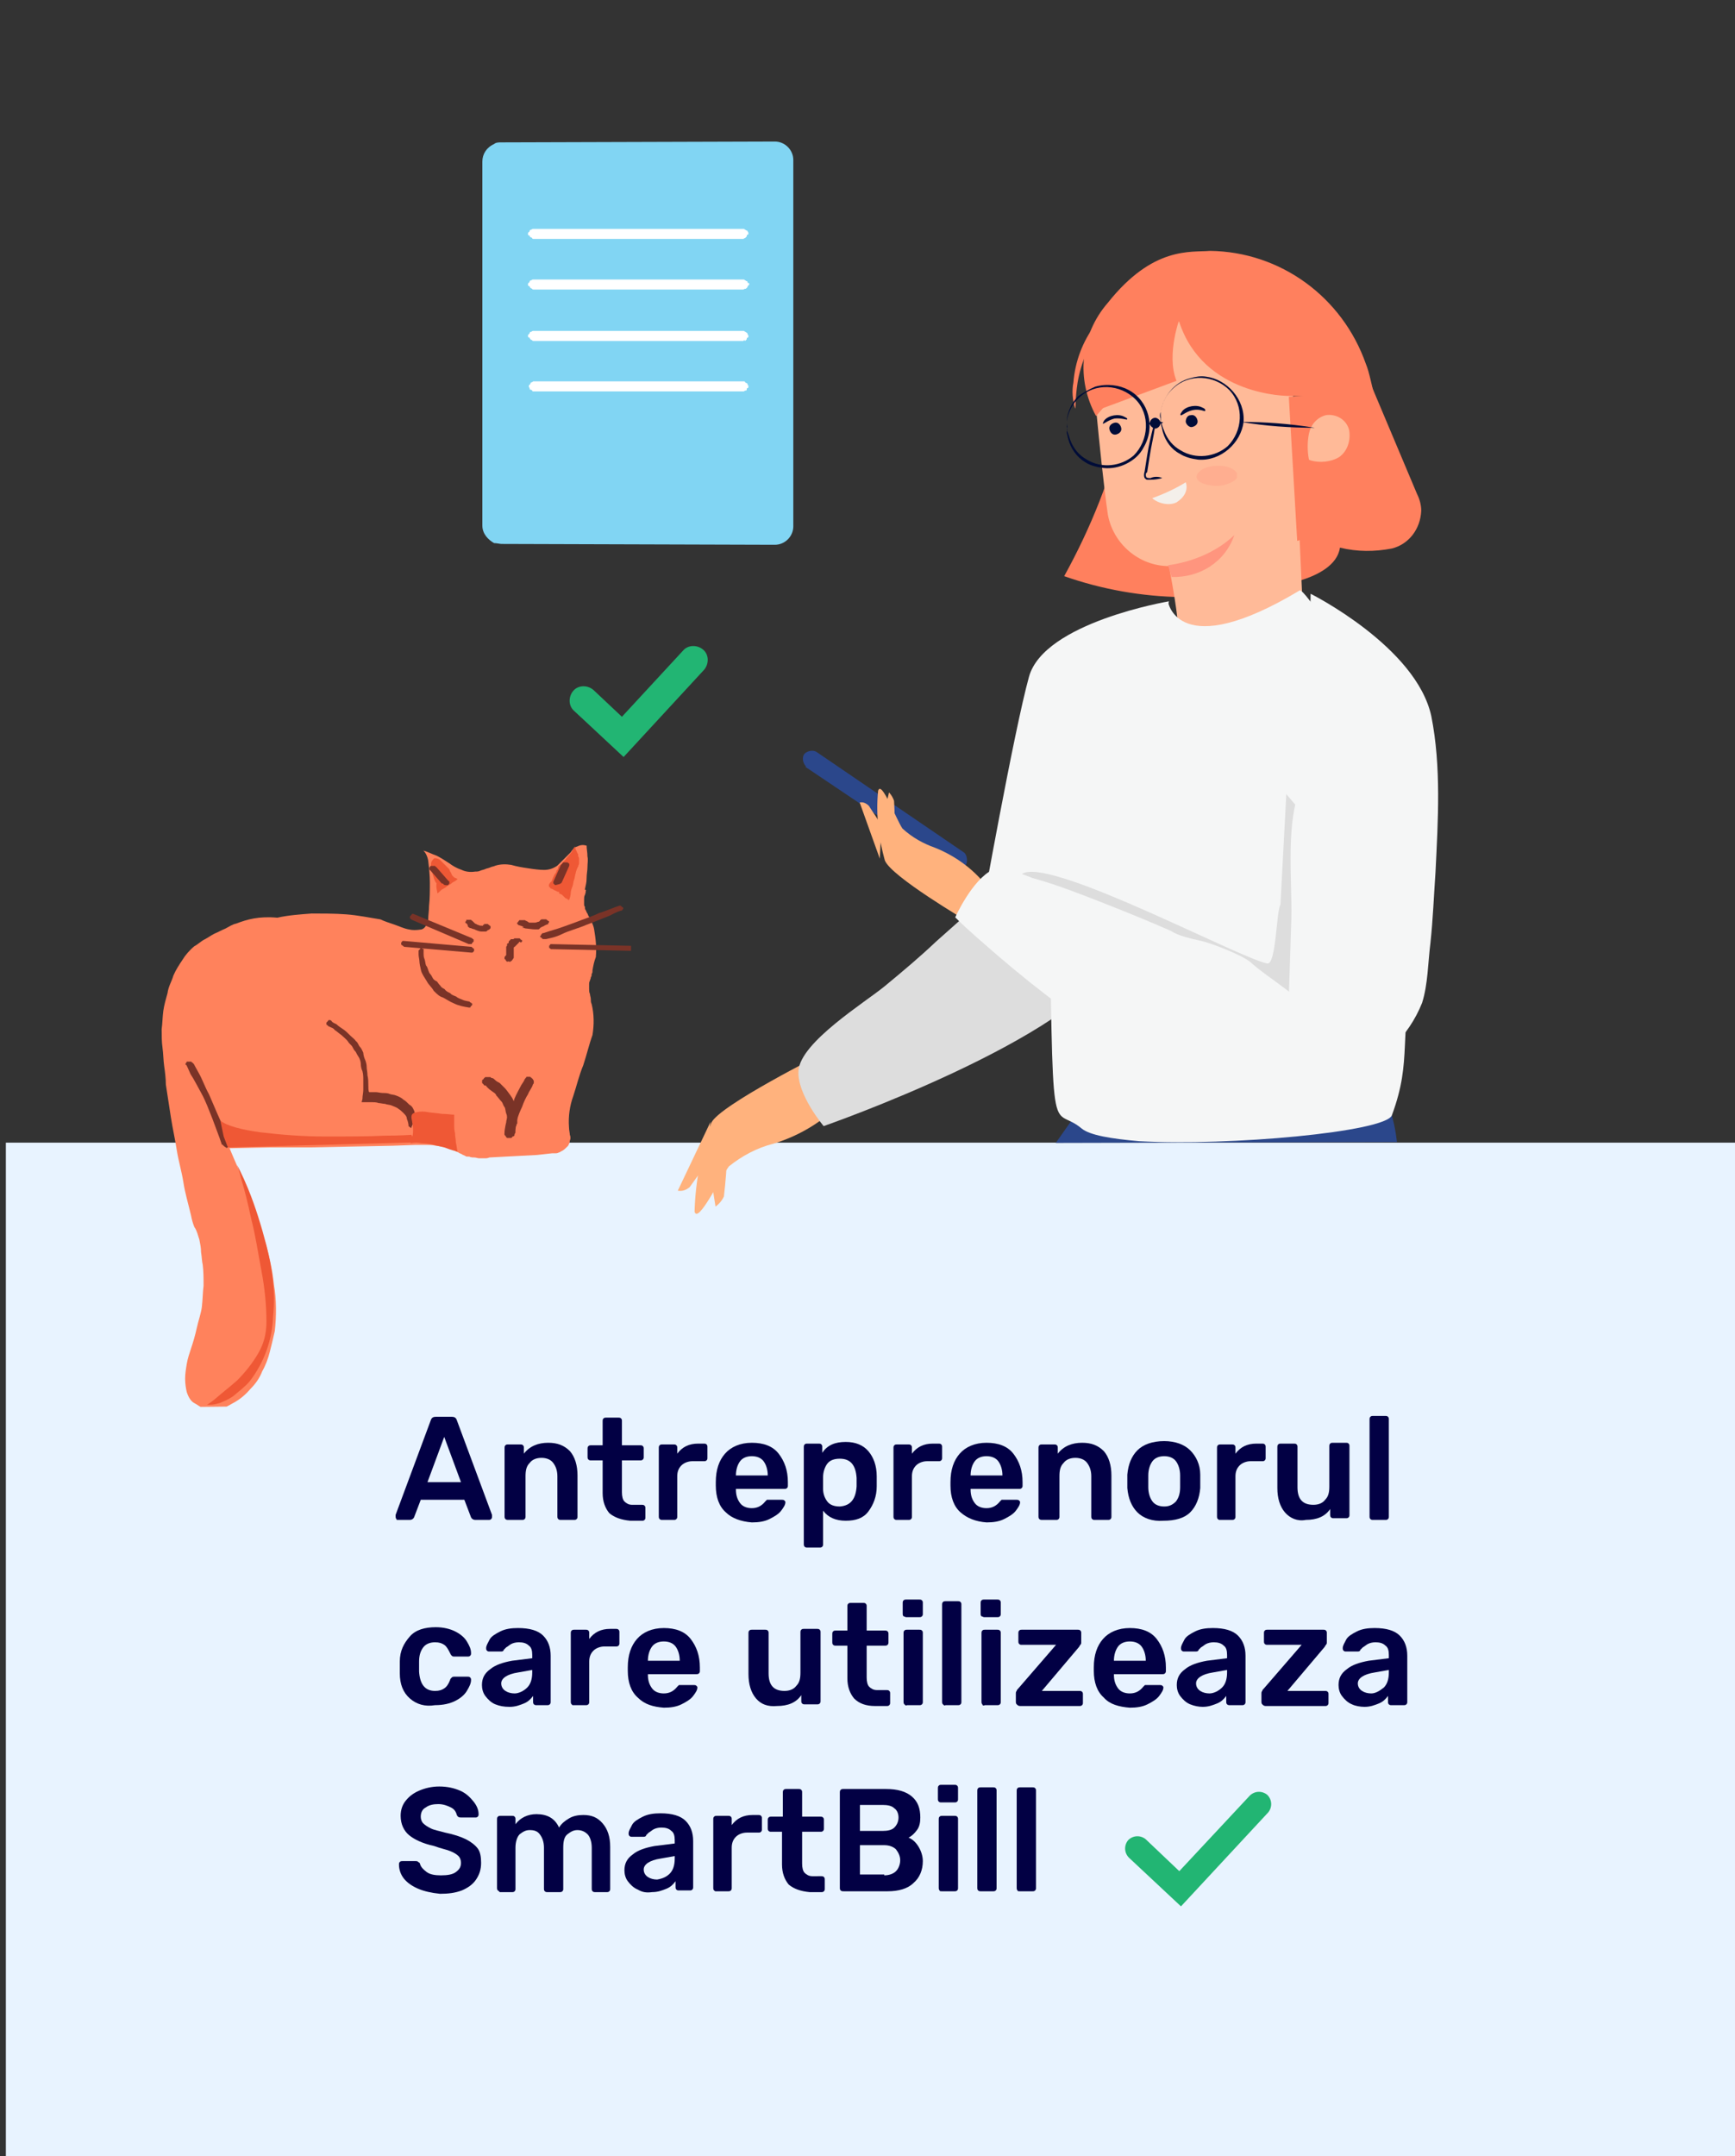 <?xml version="1.0" encoding="utf-8"?>
<!-- Generator: Adobe Illustrator 27.2.0, SVG Export Plug-In . SVG Version: 6.00 Build 0)  -->
<svg version="1.1" id="Layer_1" xmlns="http://www.w3.org/2000/svg" xmlns:xlink="http://www.w3.org/1999/xlink" x="0px" y="0px"
	 viewBox="0 0 207 257.2" style="enable-background:new 0 0 207 257.2;" xml:space="preserve">
<rect x="0" y="0" width="207" height="257.2" fill="#333333" stroke="none"/>
<style type="text/css">
	.st0{fill:#E8F3FF;}
	.st1{enable-background:new    ;}
	.st2{fill:#020044;}
	.st3{fill:#22B573;}
	.st4{fill:none;}
	.st5{clip-path:url(#SVGID_00000011709799836060485010000008095504273404794284_);}
	.st6{clip-path:url(#SVGID_00000068636082120346026480000000540605728569500861_);}
	.st7{fill:#FFB27D;}
	.st8{fill:#DDDDDD;}
	.st9{fill:#2B478B;}
	.st10{fill:#FF805E;}
	.st11{fill:#FFBA98;}
	.st12{fill:#000C38;}
	.st13{opacity:0.33;}
	.st14{clip-path:url(#SVGID_00000107583683758673570680000013859156186398421158_);}
	.st15{clip-path:url(#SVGID_00000011725175027193941080000003693712233126122429_);}
	.st16{fill:#FF957E;}
	.st17{fill:#F4EFEA;}
	.st18{fill:#F5F6F6;}
	.st19{clip-path:url(#SVGID_00000129164418347171217240000003230721815034610318_);}
	.st20{fill:#FF825C;}
	.st21{fill:#7A3327;}
	.st22{fill:#EF5835;}
	.st23{fill:#81D5F3;}
	.st24{fill:#FFFFFF;}
</style>
<g id="Rectangle_4762">
	<rect x="0.7" y="136.3" class="st0" width="208" height="122.2"/>
</g>
<g>
	<g class="st1">
		<path class="st2" d="M47.3,181.2c-0.1-0.1-0.1-0.2-0.1-0.3v-0.2l4.2-11.3c0.1-0.3,0.3-0.4,0.6-0.4h1.9c0.3,0,0.5,0.1,0.6,0.4
			l4.2,11.3v0.2c0,0.1,0,0.2-0.1,0.3s-0.2,0.1-0.3,0.1h-1.6c-0.2,0-0.4-0.1-0.5-0.3l-0.8-2.1h-5.2l-0.8,2.1
			c-0.1,0.2-0.3,0.3-0.5,0.3h-1.6C47.4,181.3,47.3,181.3,47.3,181.2z M51,176.8h4l-2-5.4L51,176.8z"/>
		<path class="st2" d="M60.3,181.2c-0.1-0.1-0.1-0.2-0.1-0.3v-8.2c0-0.1,0-0.2,0.1-0.3s0.2-0.1,0.3-0.1h1.5c0.1,0,0.2,0,0.3,0.1
			s0.1,0.2,0.1,0.3v0.7c0.7-0.9,1.7-1.3,2.9-1.3c1.1,0,1.9,0.3,2.6,1c0.6,0.7,0.9,1.7,0.9,2.9v4.9c0,0.1,0,0.2-0.1,0.3
			s-0.2,0.1-0.3,0.1h-1.6c-0.1,0-0.2,0-0.3-0.1c-0.1-0.1-0.1-0.2-0.1-0.3v-4.8c0-0.7-0.2-1.2-0.5-1.6c-0.3-0.4-0.8-0.6-1.4-0.6
			s-1.1,0.2-1.4,0.6c-0.4,0.4-0.5,0.9-0.5,1.6v4.8c0,0.1,0,0.2-0.1,0.3s-0.2,0.1-0.3,0.1h-1.6C60.5,181.3,60.4,181.3,60.3,181.2z"/>
		<path class="st2" d="M72.7,180.5c-0.5-0.6-0.8-1.4-0.8-2.4v-3.9h-1.4c-0.1,0-0.2,0-0.3-0.1c-0.1-0.1-0.1-0.2-0.1-0.3v-1
			c0-0.1,0-0.2,0.1-0.3s0.2-0.1,0.3-0.1h1.4v-2.9c0-0.1,0-0.2,0.1-0.3s0.2-0.1,0.3-0.1h1.5c0.1,0,0.2,0,0.3,0.1
			c0.1,0.1,0.1,0.2,0.1,0.3v2.9h2.2c0.1,0,0.2,0,0.3,0.1c0.1,0.1,0.1,0.2,0.1,0.3v1c0,0.1,0,0.2-0.1,0.3s-0.2,0.1-0.3,0.1h-2.2v3.8
			c0,0.5,0.1,0.9,0.3,1.1s0.5,0.4,0.9,0.4h1.2c0.1,0,0.2,0,0.3,0.1c0.1,0.1,0.1,0.2,0.1,0.3v1.1c0,0.1,0,0.2-0.1,0.3
			s-0.2,0.1-0.3,0.1h-1.4C74.1,181.3,73.3,181,72.7,180.5z"/>
		<path class="st2" d="M78.7,181.2c-0.1-0.1-0.1-0.2-0.1-0.3v-8.2c0-0.1,0-0.2,0.1-0.3s0.2-0.1,0.3-0.1h1.4c0.1,0,0.2,0,0.3,0.1
			c0.1,0.1,0.1,0.2,0.1,0.3v0.7c0.6-0.8,1.4-1.2,2.5-1.2H84c0.1,0,0.2,0,0.3,0.1c0.1,0.1,0.1,0.2,0.1,0.3v1.3c0,0.1,0,0.2-0.1,0.3
			s-0.2,0.1-0.3,0.1h-1.4c-0.5,0-1,0.2-1.3,0.5s-0.5,0.7-0.5,1.3v4.8c0,0.1,0,0.2-0.1,0.3s-0.2,0.1-0.3,0.1H79
			C78.9,181.3,78.8,181.3,78.7,181.2z"/>
		<path class="st2" d="M86.6,180.4c-0.8-0.7-1.2-1.8-1.2-3.2v-0.4c0-1.5,0.4-2.6,1.1-3.4s1.8-1.3,3.2-1.3c1.4,0,2.5,0.4,3.2,1.3
			s1.1,2,1.1,3.4v0.4c0,0.1,0,0.2-0.1,0.3s-0.2,0.1-0.3,0.1h-5.8v0.1c0,0.7,0.2,1.2,0.5,1.6c0.3,0.4,0.8,0.6,1.4,0.6
			c0.7,0,1.2-0.3,1.6-0.8c0.1-0.1,0.2-0.2,0.2-0.2c0.1,0,0.2,0,0.3,0h1.5c0.1,0,0.2,0,0.3,0.1c0.1,0.1,0.1,0.1,0.1,0.2
			c0,0.3-0.2,0.6-0.5,1s-0.8,0.7-1.4,1s-1.3,0.4-2.1,0.4C88.4,181.5,87.3,181.1,86.6,180.4z M91.6,176L91.6,176
			c0-0.7-0.2-1.3-0.5-1.7s-0.8-0.6-1.4-0.6s-1.1,0.2-1.4,0.6c-0.3,0.4-0.5,1-0.5,1.7l0,0H91.6z"/>
		<path class="st2" d="M96,184.5c-0.1-0.1-0.1-0.2-0.1-0.3v-11.6c0-0.1,0-0.2,0.1-0.3s0.2-0.1,0.3-0.1h1.4c0.1,0,0.2,0,0.3,0.1
			c0.1,0.1,0.1,0.2,0.1,0.3v0.7c0.6-0.9,1.5-1.3,2.8-1.3c1.2,0,2.1,0.4,2.7,1.1c0.6,0.7,1,1.7,1,3c0,0.1,0,0.3,0,0.6s0,0.5,0,0.6
			c0,1.2-0.4,2.2-1,3s-1.5,1.1-2.7,1.1s-2.1-0.4-2.7-1.2v4c0,0.1,0,0.2-0.1,0.3s-0.2,0.1-0.3,0.1h-1.5
			C96.2,184.6,96.1,184.6,96,184.5z M102.2,177.3c0-0.1,0-0.3,0-0.5s0-0.4,0-0.5c-0.1-1.5-0.7-2.3-2-2.3c-0.7,0-1.2,0.2-1.5,0.6
			s-0.5,1-0.5,1.6c0,0.1,0,0.4,0,0.7s0,0.5,0,0.7c0,0.6,0.2,1.1,0.5,1.5s0.8,0.6,1.5,0.6C101.5,179.6,102.1,178.8,102.2,177.3z"/>
		<path class="st2" d="M106.7,181.2c-0.1-0.1-0.1-0.2-0.1-0.3v-8.2c0-0.1,0-0.2,0.1-0.3s0.2-0.1,0.3-0.1h1.4c0.1,0,0.2,0,0.3,0.1
			c0.1,0.1,0.1,0.2,0.1,0.3v0.7c0.6-0.8,1.4-1.2,2.5-1.2h0.7c0.1,0,0.2,0,0.3,0.1c0.1,0.1,0.1,0.2,0.1,0.3v1.3c0,0.1,0,0.2-0.1,0.3
			s-0.2,0.1-0.3,0.1h-1.4c-0.5,0-1,0.2-1.3,0.5s-0.5,0.7-0.5,1.3v4.8c0,0.1,0,0.2-0.1,0.3s-0.2,0.1-0.3,0.1H107
			C106.9,181.3,106.8,181.3,106.7,181.2z"/>
		<path class="st2" d="M114.6,180.4c-0.8-0.7-1.2-1.8-1.2-3.2v-0.4c0-1.5,0.4-2.6,1.1-3.4s1.8-1.3,3.2-1.3c1.4,0,2.5,0.4,3.2,1.3
			s1.1,2,1.1,3.4v0.4c0,0.1,0,0.2-0.1,0.3s-0.2,0.1-0.3,0.1h-5.8v0.1c0,0.7,0.2,1.2,0.5,1.6c0.3,0.4,0.8,0.6,1.4,0.6
			c0.7,0,1.2-0.3,1.6-0.8c0.1-0.1,0.2-0.2,0.2-0.2c0.1,0,0.2,0,0.3,0h1.5c0.1,0,0.2,0,0.3,0.1c0.1,0.1,0.1,0.1,0.1,0.2
			c0,0.3-0.2,0.6-0.5,1s-0.8,0.7-1.4,1s-1.3,0.4-2.1,0.4C116.4,181.5,115.4,181.1,114.6,180.4z M119.6,176L119.6,176
			c0-0.7-0.2-1.3-0.5-1.7s-0.8-0.6-1.4-0.6s-1.1,0.2-1.4,0.6c-0.3,0.4-0.5,1-0.5,1.7l0,0H119.6z"/>
		<path class="st2" d="M124,181.2c-0.1-0.1-0.1-0.2-0.1-0.3v-8.2c0-0.1,0-0.2,0.1-0.3s0.2-0.1,0.3-0.1h1.5c0.1,0,0.2,0,0.3,0.1
			c0.1,0.1,0.1,0.2,0.1,0.3v0.7c0.7-0.9,1.7-1.3,2.9-1.3c1.1,0,1.9,0.3,2.6,1c0.6,0.7,0.9,1.7,0.9,2.9v4.9c0,0.1,0,0.2-0.1,0.3
			s-0.2,0.1-0.3,0.1h-1.6c-0.1,0-0.2,0-0.3-0.1s-0.1-0.2-0.1-0.3v-4.8c0-0.7-0.2-1.2-0.5-1.6c-0.3-0.4-0.8-0.6-1.4-0.6
			c-0.6,0-1.1,0.2-1.4,0.6c-0.4,0.4-0.5,0.9-0.5,1.6v4.8c0,0.1,0,0.2-0.1,0.3s-0.2,0.1-0.3,0.1h-1.6
			C124.2,181.3,124.1,181.3,124,181.2z"/>
		<path class="st2" d="M135.7,180.4c-0.7-0.7-1.1-1.7-1.2-2.9v-0.8v-0.8c0.1-1.2,0.5-2.2,1.2-2.9s1.8-1.1,3.2-1.1
			c1.3,0,2.4,0.4,3.1,1.1s1.2,1.7,1.2,2.9c0,0.1,0,0.4,0,0.8s0,0.6,0,0.8c-0.1,1.2-0.5,2.2-1.2,2.9s-1.8,1-3.2,1
			C137.5,181.5,136.4,181.1,135.7,180.4z M140.3,179.1c0.3-0.4,0.5-0.9,0.5-1.7c0-0.1,0-0.3,0-0.7s0-0.6,0-0.7
			c0-0.7-0.2-1.3-0.5-1.7s-0.8-0.6-1.4-0.6c-0.6,0-1.1,0.2-1.4,0.6c-0.3,0.4-0.5,1-0.5,1.7v0.7v0.7c0,0.7,0.2,1.3,0.5,1.7
			s0.8,0.6,1.4,0.6S139.9,179.5,140.3,179.1z"/>
		<path class="st2" d="M145.3,181.2c-0.1-0.1-0.1-0.2-0.1-0.3v-8.2c0-0.1,0-0.2,0.1-0.3s0.2-0.1,0.3-0.1h1.4c0.1,0,0.2,0,0.3,0.1
			s0.1,0.2,0.1,0.3v0.7c0.6-0.8,1.4-1.2,2.5-1.2h0.7c0.1,0,0.2,0,0.3,0.1s0.1,0.2,0.1,0.3v1.3c0,0.1,0,0.2-0.1,0.3s-0.2,0.1-0.3,0.1
			h-1.4c-0.5,0-1,0.2-1.3,0.5s-0.5,0.7-0.5,1.3v4.8c0,0.1,0,0.2-0.1,0.3s-0.2,0.1-0.3,0.1h-1.6C145.5,181.3,145.4,181.3,145.3,181.2
			z"/>
		<path class="st2" d="M153.3,180.4c-0.6-0.7-0.9-1.7-0.9-2.9v-4.9c0-0.1,0-0.2,0.1-0.3s0.2-0.1,0.3-0.1h1.6c0.1,0,0.2,0,0.3,0.1
			s0.1,0.2,0.1,0.3v4.8c0,1.4,0.6,2.1,1.9,2.1c0.6,0,1.1-0.2,1.4-0.6c0.4-0.4,0.5-0.9,0.5-1.6v-4.8c0-0.1,0-0.2,0.1-0.3
			s0.2-0.1,0.3-0.1h1.6c0.1,0,0.2,0,0.3,0.1s0.1,0.2,0.1,0.3v8.2c0,0.1,0,0.2-0.1,0.3s-0.2,0.1-0.3,0.1h-1.5c-0.1,0-0.2,0-0.3-0.1
			s-0.1-0.2-0.1-0.3V180c-0.6,0.9-1.6,1.3-2.9,1.3C154.8,181.5,153.9,181.1,153.3,180.4z"/>
		<path class="st2" d="M163.5,181.2c-0.1-0.1-0.1-0.2-0.1-0.3v-11.6c0-0.1,0-0.2,0.1-0.3s0.2-0.1,0.3-0.1h1.5c0.1,0,0.2,0,0.3,0.1
			s0.1,0.2,0.1,0.3v11.6c0,0.1,0,0.2-0.1,0.3s-0.2,0.1-0.3,0.1h-1.5C163.7,181.3,163.6,181.3,163.5,181.2z"/>
	</g>
	<g class="st1">
		<path class="st2" d="M48.9,202.6c-0.8-0.7-1.2-1.7-1.2-3v-0.7v-0.7c0-1.3,0.5-2.2,1.2-3s1.8-1.1,3.1-1.1c0.9,0,1.7,0.2,2.3,0.5
			s1.1,0.7,1.4,1.2s0.5,0.9,0.5,1.4c0,0.1,0,0.2-0.1,0.3s-0.2,0.1-0.3,0.1h-1.6c-0.1,0-0.2,0-0.3-0.1s-0.1-0.1-0.2-0.3
			c-0.2-0.4-0.4-0.8-0.7-1s-0.6-0.3-1.1-0.3c-0.6,0-1.1,0.2-1.4,0.6s-0.5,0.9-0.5,1.7v0.6v0.6c0.1,1.5,0.7,2.3,1.9,2.3
			c0.5,0,0.8-0.1,1.1-0.3s0.5-0.5,0.7-1c0-0.1,0.1-0.2,0.2-0.3s0.2-0.1,0.3-0.1h1.6c0.1,0,0.2,0,0.3,0.1s0.1,0.2,0.1,0.3
			c0,0.4-0.2,0.8-0.5,1.3s-0.8,0.9-1.4,1.2c-0.6,0.3-1.4,0.5-2.4,0.5C50.7,203.6,49.7,203.3,48.9,202.6z"/>
		<path class="st2" d="M59.1,203.3c-0.5-0.2-0.9-0.6-1.2-1s-0.4-0.9-0.4-1.3c0-0.8,0.3-1.4,1-1.9c0.6-0.5,1.5-0.8,2.6-1l2.4-0.3
			v-0.4c0-0.5-0.1-0.9-0.4-1.1c-0.3-0.3-0.7-0.4-1.2-0.4c-0.4,0-0.7,0.1-0.9,0.2s-0.4,0.3-0.6,0.4c-0.1,0.1-0.2,0.2-0.3,0.3
			c0,0.1-0.1,0.2-0.3,0.2h-1.4c-0.1,0-0.2,0-0.3-0.1s-0.1-0.2-0.1-0.3c0-0.3,0.2-0.6,0.4-1s0.7-0.7,1.3-1s1.3-0.4,2.1-0.4
			c1.4,0,2.4,0.3,3,0.9c0.6,0.6,0.9,1.4,0.9,2.4v5.5c0,0.1,0,0.2-0.1,0.3s-0.2,0.1-0.3,0.1H64c-0.1,0-0.2,0-0.3-0.1
			s-0.1-0.2-0.1-0.3v-0.7c-0.3,0.4-0.6,0.7-1.1,0.9s-1,0.4-1.7,0.4C60.1,203.6,59.6,203.5,59.1,203.3z M62.9,201.3
			c0.4-0.4,0.6-1,0.6-1.8v-0.3l-1.7,0.3c-1.3,0.2-2,0.7-2,1.3c0,0.4,0.2,0.7,0.5,0.9s0.7,0.3,1.1,0.3
			C61.9,202,62.5,201.7,62.9,201.3z"/>
		<path class="st2" d="M68.2,203.3c-0.1-0.1-0.1-0.2-0.1-0.3v-8.2c0-0.1,0-0.2,0.1-0.3s0.2-0.1,0.3-0.1h1.4c0.1,0,0.2,0,0.3,0.1
			c0.1,0.1,0.1,0.2,0.1,0.3v0.7c0.6-0.8,1.4-1.2,2.5-1.2h0.7c0.1,0,0.2,0,0.3,0.1c0.1,0.1,0.1,0.2,0.1,0.3v1.3c0,0.1,0,0.2-0.1,0.3
			s-0.2,0.1-0.3,0.1h-1.4c-0.5,0-1,0.2-1.3,0.5s-0.5,0.7-0.5,1.3v4.8c0,0.1,0,0.2-0.1,0.3s-0.2,0.1-0.3,0.1h-1.6
			C68.4,203.5,68.3,203.4,68.2,203.3z"/>
		<path class="st2" d="M76.1,202.5c-0.8-0.7-1.2-1.8-1.2-3.2v-0.4c0-1.5,0.4-2.6,1.1-3.4s1.8-1.3,3.2-1.3c1.4,0,2.5,0.4,3.2,1.3
			s1.1,2,1.1,3.4v0.4c0,0.1,0,0.2-0.1,0.3s-0.2,0.1-0.3,0.1h-5.8v0.1c0,0.7,0.2,1.2,0.5,1.6c0.3,0.4,0.8,0.6,1.4,0.6
			c0.7,0,1.2-0.3,1.6-0.8c0.1-0.1,0.2-0.2,0.2-0.2c0.1,0,0.2,0,0.3,0h1.5c0.1,0,0.2,0,0.3,0.1c0.1,0.1,0.1,0.1,0.1,0.2
			c0,0.3-0.2,0.6-0.5,1s-0.8,0.7-1.4,1s-1.3,0.4-2.1,0.4C77.9,203.6,76.9,203.3,76.1,202.5z M81.1,198.1L81.1,198.1
			c0-0.7-0.2-1.3-0.5-1.7s-0.8-0.6-1.4-0.6s-1.1,0.2-1.4,0.6c-0.3,0.4-0.5,1-0.5,1.7l0,0H81.1z"/>
		<path class="st2" d="M90.2,202.6c-0.6-0.7-0.9-1.7-0.9-2.9v-4.9c0-0.1,0-0.2,0.1-0.3s0.2-0.1,0.3-0.1h1.6c0.1,0,0.2,0,0.3,0.1
			c0.1,0.1,0.1,0.2,0.1,0.3v4.8c0,1.4,0.6,2.1,1.9,2.1c0.6,0,1.1-0.2,1.4-0.6c0.4-0.4,0.5-0.9,0.5-1.6v-4.8c0-0.1,0-0.2,0.1-0.3
			s0.2-0.1,0.3-0.1h1.6c0.1,0,0.2,0,0.3,0.1c0.1,0.1,0.1,0.2,0.1,0.3v8.2c0,0.1,0,0.2-0.1,0.3s-0.2,0.1-0.3,0.1H96
			c-0.1,0-0.2,0-0.3-0.1c-0.1-0.1-0.1-0.2-0.1-0.3v-0.7c-0.6,0.9-1.6,1.3-2.9,1.3C91.6,203.6,90.8,203.3,90.2,202.6z"/>
		<path class="st2" d="M101.9,202.6c-0.5-0.6-0.8-1.4-0.8-2.4v-3.9h-1.4c-0.1,0-0.2,0-0.3-0.1c-0.1-0.1-0.1-0.2-0.1-0.3v-1
			c0-0.1,0-0.2,0.1-0.3s0.2-0.1,0.3-0.1h1.4v-2.9c0-0.1,0-0.2,0.1-0.3s0.2-0.1,0.3-0.1h1.5c0.1,0,0.2,0,0.3,0.1
			c0.1,0.1,0.1,0.2,0.1,0.3v2.9h2.2c0.1,0,0.2,0,0.3,0.1c0.1,0.1,0.1,0.2,0.1,0.3v1c0,0.1,0,0.2-0.1,0.3s-0.2,0.1-0.3,0.1h-2.2v3.8
			c0,0.5,0.1,0.9,0.3,1.1s0.5,0.4,0.9,0.4h1.2c0.1,0,0.2,0,0.3,0.1c0.1,0.1,0.1,0.2,0.1,0.3v1.1c0,0.1,0,0.2-0.1,0.3
			s-0.2,0.1-0.3,0.1h-1.4C103.3,203.5,102.5,203.2,101.9,202.6z"/>
		<path class="st2" d="M107.8,192.8c-0.1-0.1-0.1-0.2-0.1-0.3v-1.3c0-0.1,0-0.2,0.1-0.3s0.2-0.1,0.3-0.1h1.6c0.1,0,0.2,0,0.3,0.1
			c0.1,0.1,0.1,0.2,0.1,0.3v1.3c0,0.1,0,0.2-0.1,0.3s-0.2,0.1-0.3,0.1h-1.6C108,192.9,107.9,192.8,107.8,192.8z M107.9,203.3
			c-0.1-0.1-0.1-0.2-0.1-0.3v-8.2c0-0.1,0-0.2,0.1-0.3s0.2-0.1,0.3-0.1h1.5c0.1,0,0.2,0,0.3,0.1c0.1,0.1,0.1,0.2,0.1,0.3v8.2
			c0,0.1,0,0.2-0.1,0.3s-0.2,0.1-0.3,0.1h-1.5C108.1,203.5,108,203.4,107.9,203.3z"/>
		<path class="st2" d="M112.5,203.3c-0.1-0.1-0.1-0.2-0.1-0.3v-11.6c0-0.1,0-0.2,0.1-0.3s0.2-0.1,0.3-0.1h1.5c0.1,0,0.2,0,0.3,0.1
			c0.1,0.1,0.1,0.2,0.1,0.3V203c0,0.1,0,0.2-0.1,0.3s-0.2,0.1-0.3,0.1h-1.5C112.7,203.5,112.6,203.4,112.5,203.3z"/>
		<path class="st2" d="M117.1,192.8c-0.1-0.1-0.1-0.2-0.1-0.3v-1.3c0-0.1,0-0.2,0.1-0.3s0.2-0.1,0.3-0.1h1.6c0.1,0,0.2,0,0.3,0.1
			c0.1,0.1,0.1,0.2,0.1,0.3v1.3c0,0.1,0,0.2-0.1,0.3s-0.2,0.1-0.3,0.1h-1.6C117.3,192.9,117.2,192.8,117.1,192.8z M117.2,203.3
			c-0.1-0.1-0.1-0.2-0.1-0.3v-8.2c0-0.1,0-0.2,0.1-0.3s0.2-0.1,0.3-0.1h1.5c0.1,0,0.2,0,0.3,0.1c0.1,0.1,0.1,0.2,0.1,0.3v8.2
			c0,0.1,0,0.2-0.1,0.3s-0.2,0.1-0.3,0.1h-1.5C117.3,203.5,117.2,203.4,117.2,203.3z"/>
		<path class="st2" d="M121.3,203.3c-0.1-0.1-0.1-0.2-0.1-0.3v-1c0-0.1,0-0.2,0.1-0.3c0-0.1,0.1-0.2,0.2-0.3l4.5-5.2h-4.1
			c-0.1,0-0.2,0-0.3-0.1c-0.1-0.1-0.1-0.2-0.1-0.3v-1c0-0.1,0-0.2,0.1-0.3s0.2-0.1,0.3-0.1h6.7c0.1,0,0.2,0,0.3,0.1s0.1,0.2,0.1,0.3
			v1.1c0,0.1,0,0.2-0.1,0.3s-0.1,0.2-0.2,0.3l-4.4,5.2h4.5c0.1,0,0.2,0,0.3,0.1s0.1,0.2,0.1,0.3v1c0,0.1,0,0.2-0.1,0.3
			s-0.2,0.1-0.3,0.1h-7.1C121.5,203.5,121.4,203.4,121.3,203.3z"/>
		<path class="st2" d="M131.7,202.5c-0.8-0.7-1.2-1.8-1.2-3.2v-0.4c0-1.5,0.4-2.6,1.1-3.4s1.8-1.3,3.2-1.3s2.5,0.4,3.2,1.3
			s1.1,2,1.1,3.4v0.4c0,0.1,0,0.2-0.1,0.3s-0.2,0.1-0.3,0.1h-5.8v0.1c0,0.7,0.2,1.2,0.5,1.6c0.3,0.4,0.8,0.6,1.4,0.6
			c0.7,0,1.2-0.3,1.6-0.8c0.1-0.1,0.2-0.2,0.2-0.2c0.1,0,0.2,0,0.3,0h1.5c0.1,0,0.2,0,0.3,0.1s0.1,0.1,0.1,0.2c0,0.3-0.2,0.6-0.5,1
			s-0.8,0.7-1.4,1c-0.6,0.3-1.3,0.4-2.1,0.4C133.5,203.6,132.4,203.3,131.7,202.5z M136.7,198.1L136.7,198.1c0-0.7-0.2-1.3-0.5-1.7
			s-0.8-0.6-1.4-0.6s-1.1,0.2-1.4,0.6c-0.3,0.4-0.5,1-0.5,1.7l0,0H136.7z"/>
		<path class="st2" d="M142,203.3c-0.5-0.2-0.9-0.6-1.2-1s-0.4-0.9-0.4-1.3c0-0.8,0.3-1.4,1-1.9c0.6-0.5,1.5-0.8,2.6-1l2.4-0.3v-0.4
			c0-0.5-0.1-0.9-0.4-1.1c-0.3-0.3-0.7-0.4-1.2-0.4c-0.4,0-0.7,0.1-0.9,0.2s-0.4,0.3-0.6,0.4c-0.1,0.1-0.2,0.2-0.3,0.3
			c0,0.1-0.1,0.2-0.3,0.2h-1.4c-0.1,0-0.2,0-0.3-0.1s-0.1-0.2-0.1-0.3c0-0.3,0.2-0.6,0.4-1s0.7-0.7,1.3-1s1.3-0.4,2.1-0.4
			c1.4,0,2.4,0.3,3,0.9c0.6,0.6,0.9,1.4,0.9,2.4v5.5c0,0.1,0,0.2-0.1,0.3s-0.2,0.1-0.3,0.1h-1.5c-0.1,0-0.2,0-0.3-0.1
			s-0.1-0.2-0.1-0.3v-0.7c-0.3,0.4-0.6,0.7-1.1,0.9s-1,0.4-1.7,0.4C143,203.6,142.5,203.5,142,203.3z M145.8,201.3
			c0.4-0.4,0.6-1,0.6-1.8v-0.3l-1.7,0.3c-1.3,0.2-2,0.7-2,1.3c0,0.4,0.2,0.7,0.5,0.9s0.7,0.3,1.1,0.3
			C144.8,202,145.4,201.7,145.8,201.3z"/>
		<path class="st2" d="M150.6,203.3c-0.1-0.1-0.1-0.2-0.1-0.3v-1c0-0.1,0-0.2,0.1-0.3c0-0.1,0.1-0.2,0.2-0.3l4.5-5.2h-4.1
			c-0.1,0-0.2,0-0.3-0.1s-0.1-0.2-0.1-0.3v-1c0-0.1,0-0.2,0.1-0.3s0.2-0.1,0.3-0.1h6.7c0.1,0,0.2,0,0.3,0.1s0.1,0.2,0.1,0.3v1.1
			c0,0.1,0,0.2-0.1,0.3s-0.1,0.2-0.2,0.3l-4.4,5.2h4.5c0.1,0,0.2,0,0.3,0.1s0.1,0.2,0.1,0.3v1c0,0.1,0,0.2-0.1,0.3s-0.2,0.1-0.3,0.1
			H151C150.8,203.5,150.7,203.4,150.6,203.3z"/>
		<path class="st2" d="M161.3,203.3c-0.5-0.2-0.9-0.6-1.2-1s-0.4-0.9-0.4-1.3c0-0.8,0.3-1.4,1-1.9c0.6-0.5,1.5-0.8,2.6-1l2.4-0.3
			v-0.4c0-0.5-0.1-0.9-0.4-1.1c-0.3-0.3-0.7-0.4-1.2-0.4c-0.4,0-0.7,0.1-0.9,0.2s-0.4,0.3-0.6,0.4c-0.1,0.1-0.2,0.2-0.3,0.3
			c0,0.1-0.1,0.2-0.3,0.2h-1.4c-0.1,0-0.2,0-0.3-0.1s-0.1-0.2-0.1-0.3c0-0.3,0.2-0.6,0.4-1s0.7-0.7,1.3-1s1.3-0.4,2.1-0.4
			c1.4,0,2.4,0.3,3,0.9c0.6,0.6,0.9,1.4,0.9,2.4v5.5c0,0.1,0,0.2-0.1,0.3s-0.2,0.1-0.3,0.1H166c-0.1,0-0.2,0-0.3-0.1
			s-0.1-0.2-0.1-0.3v-0.7c-0.3,0.4-0.6,0.7-1.1,0.9s-1,0.4-1.7,0.4C162.3,203.6,161.7,203.5,161.3,203.3z M165.1,201.3
			c0.4-0.4,0.6-1,0.6-1.8v-0.3l-1.7,0.3c-1.3,0.2-2,0.7-2,1.3c0,0.4,0.2,0.7,0.5,0.9s0.7,0.3,1.1,0.3
			C164.1,202,164.6,201.7,165.1,201.3z"/>
	</g>
	<g class="st1">
		<path class="st2" d="M49.9,225.3c-0.7-0.3-1.3-0.7-1.7-1.2s-0.6-1.1-0.6-1.7c0-0.1,0-0.2,0.1-0.3s0.2-0.1,0.3-0.1h1.6
			c0.1,0,0.2,0,0.3,0.1s0.2,0.1,0.2,0.2c0.1,0.4,0.4,0.7,0.8,1c0.4,0.3,1,0.4,1.7,0.4c0.8,0,1.4-0.1,1.8-0.4
			c0.4-0.3,0.6-0.6,0.6-1.1c0-0.3-0.1-0.6-0.3-0.8s-0.5-0.4-1-0.6s-1.1-0.3-1.9-0.6c-1.4-0.3-2.4-0.8-3-1.3s-1-1.3-1-2.3
			c0-0.7,0.2-1.3,0.6-1.8s0.9-0.9,1.6-1.2s1.5-0.5,2.4-0.5c1,0,1.8,0.2,2.5,0.5s1.2,0.8,1.6,1.3c0.4,0.5,0.6,1,0.6,1.5
			c0,0.1,0,0.2-0.1,0.3s-0.2,0.1-0.3,0.1H55c-0.3,0-0.4-0.1-0.5-0.3c-0.1-0.4-0.3-0.7-0.7-0.9s-0.9-0.4-1.5-0.4s-1.1,0.1-1.5,0.4
			c-0.4,0.2-0.6,0.6-0.6,1.1c0,0.3,0.1,0.6,0.3,0.8s0.5,0.4,0.9,0.6s1,0.3,1.7,0.5c1,0.2,1.9,0.5,2.5,0.8s1.1,0.7,1.4,1.1
			c0.3,0.4,0.4,1,0.4,1.7c0,0.8-0.2,1.4-0.6,2c-0.4,0.6-1,1-1.7,1.3c-0.8,0.3-1.6,0.4-2.6,0.4C51.5,225.8,50.6,225.6,49.9,225.3z"/>
		<path class="st2" d="M59.4,225.5c-0.1-0.1-0.1-0.2-0.1-0.3V217c0-0.1,0-0.2,0.1-0.3s0.2-0.1,0.3-0.1h1.4c0.1,0,0.2,0,0.3,0.1
			s0.1,0.2,0.1,0.3v0.6c0.6-0.8,1.5-1.2,2.5-1.2c1.3,0,2.2,0.5,2.7,1.6c0.3-0.5,0.7-0.8,1.2-1.1s1.1-0.4,1.7-0.4c1,0,1.7,0.3,2.3,1
			c0.6,0.7,0.9,1.6,0.9,2.8v5c0,0.1,0,0.2-0.1,0.3s-0.2,0.1-0.3,0.1H71c-0.1,0-0.2,0-0.3-0.1c-0.1-0.1-0.1-0.2-0.1-0.3v-4.9
			c0-0.7-0.2-1.3-0.5-1.6s-0.7-0.5-1.2-0.5s-0.8,0.2-1.2,0.5s-0.5,0.9-0.5,1.6v4.9c0,0.1,0,0.2-0.1,0.3s-0.2,0.1-0.3,0.1h-1.5
			c-0.1,0-0.2,0-0.3-0.1c-0.1-0.1-0.1-0.2-0.1-0.3v-4.9c0-0.7-0.2-1.2-0.5-1.6s-0.7-0.5-1.2-0.5s-0.8,0.2-1.2,0.5
			c-0.3,0.3-0.5,0.9-0.5,1.6v4.9c0,0.1,0,0.2-0.1,0.3s-0.2,0.1-0.3,0.1h-1.5C59.6,225.6,59.5,225.6,59.4,225.5z"/>
		<path class="st2" d="M76.1,225.4c-0.5-0.2-0.9-0.6-1.2-1s-0.4-0.9-0.4-1.3c0-0.8,0.3-1.4,1-1.9c0.6-0.5,1.5-0.8,2.6-1l2.4-0.3
			v-0.4c0-0.5-0.1-0.9-0.4-1.1c-0.3-0.3-0.7-0.4-1.2-0.4c-0.4,0-0.7,0.1-0.9,0.2s-0.4,0.3-0.6,0.4c-0.1,0.1-0.2,0.2-0.3,0.3
			c0,0.1-0.1,0.2-0.3,0.2h-1.4c-0.1,0-0.2,0-0.3-0.1c-0.1-0.1-0.1-0.2-0.1-0.3c0-0.3,0.2-0.6,0.4-1s0.7-0.7,1.3-1
			c0.6-0.3,1.3-0.4,2.1-0.4c1.4,0,2.4,0.3,3,0.9c0.6,0.6,0.9,1.4,0.9,2.4v5.5c0,0.1,0,0.2-0.1,0.3s-0.2,0.1-0.3,0.1H81
			c-0.1,0-0.2,0-0.3-0.1c-0.1-0.1-0.1-0.2-0.1-0.3v-0.7c-0.3,0.4-0.6,0.7-1.1,0.9s-1,0.4-1.7,0.4C77.1,225.8,76.6,225.7,76.1,225.4z
			 M79.9,223.5c0.4-0.4,0.6-1,0.6-1.8v-0.3l-1.7,0.3c-1.3,0.2-2,0.7-2,1.3c0,0.4,0.2,0.7,0.5,0.9s0.7,0.3,1.1,0.3
			C79,224.1,79.5,223.9,79.9,223.5z"/>
		<path class="st2" d="M85.2,225.5c-0.1-0.1-0.1-0.2-0.1-0.3V217c0-0.1,0-0.2,0.1-0.3s0.2-0.1,0.3-0.1h1.4c0.1,0,0.2,0,0.3,0.1
			c0.1,0.1,0.1,0.2,0.1,0.3v0.7c0.6-0.8,1.4-1.2,2.5-1.2h0.7c0.1,0,0.2,0,0.3,0.1c0.1,0.1,0.1,0.2,0.1,0.3v1.3c0,0.1,0,0.2-0.1,0.3
			s-0.2,0.1-0.3,0.1h-1.4c-0.5,0-1,0.2-1.3,0.5s-0.5,0.7-0.5,1.3v4.8c0,0.1,0,0.2-0.1,0.3s-0.2,0.1-0.3,0.1h-1.6
			C85.4,225.6,85.3,225.6,85.2,225.5z"/>
		<path class="st2" d="M94.1,224.8c-0.5-0.6-0.8-1.4-0.8-2.4v-3.9H92c-0.1,0-0.2,0-0.3-0.1c-0.1-0.1-0.1-0.2-0.1-0.3v-1
			c0-0.1,0-0.2,0.1-0.3s0.2-0.1,0.3-0.1h1.4v-2.9c0-0.1,0-0.2,0.1-0.3s0.2-0.1,0.3-0.1h1.5c0.1,0,0.2,0,0.3,0.1
			c0.1,0.1,0.1,0.2,0.1,0.3v2.9h2.2c0.1,0,0.2,0,0.3,0.1c0.1,0.1,0.1,0.2,0.1,0.3v1c0,0.1,0,0.2-0.1,0.3s-0.2,0.1-0.3,0.1h-2.2v3.8
			c0,0.5,0.1,0.9,0.3,1.1s0.5,0.4,0.9,0.4H98c0.1,0,0.2,0,0.3,0.1c0.1,0.1,0.1,0.2,0.1,0.3v1.1c0,0.1,0,0.2-0.1,0.3
			s-0.2,0.1-0.3,0.1h-1.4C95.5,225.6,94.7,225.3,94.1,224.8z"/>
		<path class="st2" d="M100.3,225.5c-0.1-0.1-0.1-0.2-0.1-0.3v-11.4c0-0.1,0-0.2,0.1-0.3s0.2-0.1,0.3-0.1h5.1c1.4,0,2.4,0.3,3.1,0.9
			c0.7,0.6,1,1.4,1,2.5c0,0.6-0.1,1.1-0.4,1.5s-0.6,0.7-1,0.9c0.5,0.2,0.9,0.6,1.2,1.1s0.5,1.1,0.5,1.7c0,1.1-0.4,2-1.1,2.6
			c-0.7,0.7-1.8,1-3.1,1h-5.2C100.5,225.6,100.4,225.6,100.3,225.5z M105.3,218.4c0.6,0,1.1-0.1,1.4-0.4c0.3-0.3,0.5-0.7,0.5-1.2
			s-0.2-0.9-0.5-1.1c-0.3-0.3-0.8-0.4-1.4-0.4h-2.7v3.1L105.3,218.4L105.3,218.4z M105.5,223.7c0.6,0,1.1-0.2,1.4-0.5
			s0.5-0.8,0.5-1.3s-0.2-0.9-0.5-1.3c-0.3-0.3-0.8-0.5-1.4-0.5h-2.9v3.5h2.9V223.7z"/>
		<path class="st2" d="M112,214.9c-0.1-0.1-0.1-0.2-0.1-0.3v-1.3c0-0.1,0-0.2,0.1-0.3s0.2-0.1,0.3-0.1h1.6c0.1,0,0.2,0,0.3,0.1
			c0.1,0.1,0.1,0.2,0.1,0.3v1.3c0,0.1,0,0.2-0.1,0.3s-0.2,0.1-0.3,0.1h-1.6C112.2,215,112.1,215,112,214.9z M112.1,225.5
			c-0.1-0.1-0.1-0.2-0.1-0.3V217c0-0.1,0-0.2,0.1-0.3s0.2-0.1,0.3-0.1h1.5c0.1,0,0.2,0,0.3,0.1c0.1,0.1,0.1,0.2,0.1,0.3v8.2
			c0,0.1,0,0.2-0.1,0.3s-0.2,0.1-0.3,0.1h-1.5C112.2,225.6,112.1,225.6,112.1,225.5z"/>
		<path class="st2" d="M116.7,225.5c-0.1-0.1-0.1-0.2-0.1-0.3v-11.6c0-0.1,0-0.2,0.1-0.3s0.2-0.1,0.3-0.1h1.5c0.1,0,0.2,0,0.3,0.1
			c0.1,0.1,0.1,0.2,0.1,0.3v11.6c0,0.1,0,0.2-0.1,0.3s-0.2,0.1-0.3,0.1H117C116.9,225.6,116.8,225.6,116.7,225.5z"/>
		<path class="st2" d="M121.4,225.5c-0.1-0.1-0.1-0.2-0.1-0.3v-11.6c0-0.1,0-0.2,0.1-0.3s0.2-0.1,0.3-0.1h1.5c0.1,0,0.2,0,0.3,0.1
			c0.1,0.1,0.1,0.2,0.1,0.3v11.6c0,0.1,0,0.2-0.1,0.3s-0.2,0.1-0.3,0.1h-1.5C121.5,225.6,121.4,225.6,121.4,225.5z"/>
	</g>
	<g id="Path_1597">
		<path class="st3" d="M140.9,227.4l-6.2-5.8c-0.6-0.6-0.6-1.5-0.1-2.1c0.6-0.6,1.5-0.6,2.1-0.1l4,3.8l8.4-9
			c0.6-0.6,1.5-0.6,2.1-0.1c0.6,0.6,0.6,1.5,0.1,2.1L140.9,227.4z"/>
	</g>
</g>
<g>
	<rect x="18.3" y="18.6" class="st4" width="158.8" height="145"/>
</g>
<g id="Group_10791" transform="translate(20.167 35.927)">
	<g>
		<g>
			<g>
				<g>
					<defs>
						<rect id="SVGID_1_" x="-4.3" y="-6" width="155.7" height="226.9"/>
					</defs>
					<clipPath id="SVGID_00000156569413450913001660000001326487351430490009_">
						<use xlink:href="#SVGID_1_"  style="overflow:visible;"/>
					</clipPath>
					<g id="Group_10711" style="clip-path:url(#SVGID_00000156569413450913001660000001326487351430490009_);">
						<g id="Group_10710">
							<g>
								<g>
									<g>
										<g>
											<defs>
												<rect id="SVGID_00000035517190254789708860000013345400017575222694_" x="-4.3" y="-6" width="155.7" height="226.9"/>
											</defs>
											<clipPath id="SVGID_00000132065795337495996270000001166441963337221009_">
												<use xlink:href="#SVGID_00000035517190254789708860000013345400017575222694_"  style="overflow:visible;"/>
											</clipPath>
											<g id="Group_10709" style="clip-path:url(#SVGID_00000132065795337495996270000001166441963337221009_);">
												<g id="Path_1082">
													<g>
														<path class="st7" d="M80.8,94.9c-2.3,2.7-5.4,4.6-8.7,5.6c-2,0.5-3.8,1.5-5.3,2.7c-1.1,1.5-3.7,6.9-4.1,5.4
															c0.1-3.6,0.8-7.2,2-10.6c1-2.1,13.4-8.3,13.4-8.3L80.8,94.9z"/>
													</g>
												</g>
												<g id="Path_1083">
													<g>
														<path class="st7" d="M64.6,104.2l0.6,3.8c0.4-0.3,0.7-0.6,1-1.2c0.2-1.8,0.4-3.6,0.3-5.5L64.6,104.2z"/>
													</g>
												</g>
												<g id="Path_1084">
													<g>
														<path class="st7" d="M64.2,102.6c-0.6,1.1-1.4,2.1-2.1,3.1c-0.4,0.3-0.8,0.5-1.4,0.4l3.9-8.2L64.2,102.6z"/>
													</g>
												</g>
												<g id="Path_1085">
													<g>
														<path class="st8" d="M91.5,76.4c-1.9,1.8-3.8,3.4-6.1,5.3c-2.3,1.9-10.1,6.7-10.3,10.1c-0.2,2.8,3,6.6,3,6.6
															s29.9-10.4,34.8-20c1.2-2.4-6.5-1.4-7.2-3.5c-1.1-2.7-2.3-4.2-5.5-4c-2.3,0.3,1.2-3.1-0.7-1.6
															C96.9,71.6,94.3,73.9,91.5,76.4"/>
													</g>
												</g>
												<g id="Path_1087">
													<g>
														<path class="st9" d="M146.5,100.3c-0.7-6.1-3-7-3-7L108.9,96l-3.1,4.4"/>
													</g>
												</g>
												<g id="Path_1089">
													<g>
														<path class="st10" d="M141.9,9.6c0,1.5-1,2.5-2.1,3.1c-1.2,0.5-2.5,0.7-3.8,0.7l-22.1,1.2c-1.5,6.4-3.9,12.4-7.1,18.2
															c9.1,3.2,19,3.3,28.2,0.5c2-0.6,4.4-1.8,4.7-3.9c2.1,0.5,4.1,0.5,6.2,0.1c2-0.5,3.4-2.3,3.5-4.5c0-0.7-0.2-1.4-0.5-2
															l-5.9-14"/>
													</g>
												</g>
												<g id="Path_1090">
													<g>
														<path class="st11" d="M135.3,37.5l-1.4-30.9l-13.4-8.2l-10.6,6.7c0,0,1.2,14.1,2.1,20.3c0.6,3.5,3.7,6.2,7.3,6.2
															c0.5,2.7,1,5.4,1.2,8.3L135.3,37.5z"/>
													</g>
												</g>
												<g id="Path_1091">
													<g>
														<path class="st10" d="M143.9,11.6c-0.3-1-0.7-3.2-1.1-4.1C140-0.5,132.6-5.9,124.2-6c-2.3,0.2-6.8-0.6-12.2,6.2
															c-3.3,3.8-3.8,9.1-1.4,13.5l9.9-11.3c2.9,9,13.1,8.9,13.1,8.9L143.9,11.6z"/>
													</g>
												</g>
												<g id="Path_1092">
													<g>
														<path class="st12" d="M112.2,15.3L112.2,15.3c-0.1-0.4,0.2-0.7,0.6-0.8c0.4-0.1,0.7,0.2,0.8,0.6
															c0.1,0.4-0.2,0.7-0.6,0.8S112.3,15.7,112.2,15.3"/>
													</g>
												</g>
												<g id="Path_1093">
													<g>
														<path class="st12" d="M111.4,14.6c0,0,0.1-0.3,0.2-0.4c0.5-0.6,1.7-0.8,2.4-0.4c0.2,0.1,0.4,0.2,0.3,0.3
															c0,0.1-0.7-0.2-1.5-0.1C112,14.2,111.5,14.7,111.4,14.6"/>
													</g>
												</g>
												<g id="Path_1094">
													<g>
														<path class="st12" d="M121.3,14.4L121.3,14.4L121.3,14.4c0-0.4,0.2-0.8,0.6-0.8c0.4-0.1,0.7,0.2,0.8,0.6
															c0.1,0.4-0.2,0.7-0.6,0.8C121.8,15.1,121.4,14.8,121.3,14.4"/>
													</g>
												</g>
												<g id="Path_1095">
													<g>
														<path class="st12" d="M120.7,13.6c-0.1-0.1,0-0.2,0.2-0.5c0.5-0.6,1.7-0.8,2.4-0.4c0.3,0.1,0.4,0.3,0.3,0.4
															c0,0.1-0.6-0.3-1.5-0.1C121.3,13.2,120.8,13.7,120.7,13.6"/>
													</g>
												</g>
												<g id="Path_1096">
													<g>
														<path class="st12" d="M118.5,21.1c-0.4,0.1-0.8,0.2-1.5,0.2c-0.1,0-0.2,0-0.3,0s-0.2-0.1-0.3-0.2
															c-0.1-0.2-0.1-0.5,0-0.8l0.3-1.9c0.2-1.3,0.5-2.5,0.7-3.3c-0.2-0.1-0.4-0.3-0.4-0.6c0.1-0.4,0.4-0.6,0.7-0.6
															c0.4,0.1,0.6,0.4,0.6,0.7c-0.1,0.4-0.4,0.6-0.7,0.6c-0.1,0.8-0.4,2-0.6,3.3l-0.3,1.9c-0.2,0.1-0.2,0.4-0.1,0.6
															c0.1,0.1,0.3,0.1,0.5,0.1C117.5,20.9,118.1,20.9,118.5,21.1"/>
													</g>
												</g>
												<g id="Group_10708" transform="translate(38.203 40.542)" class="st13">
													<g id="Group_10707">
														<g>
															<g>
																<g>
																	<g>
																		<defs>
																			
																				<rect id="SVGID_00000027568729452520137420000001275213297420706696_" x="84.4" y="-21.1" width="4.8" height="2.7"/>
																		</defs>
																		<clipPath id="SVGID_00000145745400053616368580000015356902953256351874_">
																			<use xlink:href="#SVGID_00000027568729452520137420000001275213297420706696_"  style="overflow:visible;"/>
																		</clipPath>
																		<g id="Group_10706" style="clip-path:url(#SVGID_00000145745400053616368580000015356902953256351874_);">
																			<g id="Group_10705" transform="translate(0.001)">
																				<g>
																					<g>
																						<g>
																							<g>
																								<defs>
																									
																										<rect id="SVGID_00000084496722548240562650000000857751347977220747_" x="84.4" y="-21.1" width="4.8" height="2.7"/>
																								</defs>
																								<clipPath id="SVGID_00000171700654167582036410000008744822772439117237_">
																									
																										<use xlink:href="#SVGID_00000084496722548240562650000000857751347977220747_"  style="overflow:visible;"/>
																								</clipPath>
																								<g id="Group_10704" style="clip-path:url(#SVGID_00000171700654167582036410000008744822772439117237_);">
																									<g id="Path_1097">
																										<g>
																											<path class="st16" d="M84.4-19.5c-0.1-0.6,0.8-1.3,2.2-1.4c1.5-0.1,2.5,0.4,2.7,1.1
																												c0.1,0.6-1.2,1.2-2.3,1.3C85.6-18.5,84.5-18.9,84.4-19.5"/>
																										</g>
																									</g>
																								</g>
																							</g>
																						</g>
																					</g>
																				</g>
																			</g>
																		</g>
																	</g>
																</g>
															</g>
														</g>
													</g>
												</g>
												<g id="Path_1098">
													<g>
														<path class="st17" d="M121.3,21.6c0,0,0.6,1.3-1.1,2.4c-0.8,0.4-2.1,0.2-2.9-0.5C118.7,23,120.2,22.3,121.3,21.6"/>
													</g>
												</g>
												<g id="Path_1099">
													<g>
														<path class="st16" d="M119.6,32.9c3.4,0.1,6.4-1.8,7.5-5c-2.1,2-5,3.2-7.9,3.6L119.6,32.9z"/>
													</g>
												</g>
												<g id="Path_1100">
													<g>
														<path class="st10" d="M120.7,1.7c-13.6-1-10,11.4-10.2,11.4l9.7-3.6C118.9,6.3,120.7,1.7,120.7,1.7"/>
													</g>
												</g>
												<g id="Path_1101">
													<g>
														<path class="st10" d="M133.6,11.4l1,17.2c11.8-3.8,9-17.8,9-17.8L133.6,11.4z"/>
													</g>
												</g>
												<g id="Path_1102">
													<g>
														<path class="st10" d="M119.5-2.3c0,0.2-1.2,0.3-2.8,1.1c-4.5,2-7.5,6.2-8.3,10.9c-0.3,1.9-0.2,3.1-0.3,3.1
															c-0.3-1-0.4-2.1-0.2-3.1c0.4-5.1,3.7-9.5,8.5-11.4C117.4-2.1,118.6-2.3,119.5-2.3"/>
													</g>
												</g>
												<g id="Path_1103">
													<g>
														<path class="st11" d="M136.2,19c1.1,0.3,2.4,0.2,3.4-0.4c1-0.7,1.4-2,1.2-3.2c-0.3-1.3-1.6-2-2.8-1.8
															c-1.1,0.3-1.8,1.2-2,2.2c-0.2,1-0.2,2.1,0,3.1"/>
													</g>
												</g>
												<g id="Path_1104">
													<g>
														<path class="st12" d="M118.3,14.3c0,0,0-0.2,0-0.3c-0.1-0.2-0.1-0.5,0-0.8c0.3-1.8,1.6-3.5,3.5-4
															c0.7-0.2,1.3-0.3,1.9-0.2c2.5,0.3,4.7,2.7,4.5,5.4c-0.3,2.5-2.7,4.7-5.4,4.5c-0.8-0.1-1.6-0.3-2.2-0.7
															c-1-0.5-1.7-1.5-2-2.5c-0.1-0.3-0.1-0.5-0.2-0.8C118.3,14.5,118.3,14.4,118.3,14.3c0.1,0,0.1,0.4,0.4,1.1
															c0.4,1.1,1.1,1.9,2,2.4c1.8,1.1,4.1,0.8,5.6-0.5c1.8-1.8,2-4.8,0.2-6.7c-1.8-1.8-4.8-2-6.7-0.2
															c-0.8,0.7-1.3,1.7-1.5,2.8C118.3,13.8,118.4,14.3,118.3,14.3"/>
													</g>
												</g>
												<g id="Path_1105">
													<g>
														<path class="st12" d="M107.1,15.4c0-0.1,0-0.2,0.1-0.4c-0.1-0.3-0.1-0.5-0.1-0.8c0.1-1,0.6-2.1,1.4-2.9
															c0.6-0.4,1.3-0.8,2-1.1c1.4-0.4,2.9-0.2,4,0.4c2.4,1.3,3.2,4.4,1.8,6.8c-0.5,1-1.3,1.6-2.1,2
															c-0.8,0.4-1.8,0.6-2.7,0.5c-0.8-0.1-1.6-0.3-2.2-0.7c-1-0.6-1.7-1.6-2-2.7c-0.1-0.3-0.1-0.5-0.2-0.8
															C107.1,15.6,107.1,15.5,107.1,15.4c0,0,0.2,0.4,0.4,1.1c0.4,1.1,1.1,1.9,2,2.4c1.8,1.1,4.1,0.8,5.6-0.5
															c1.8-1.8,2-4.9,0.2-6.7c-1.8-1.8-4.8-2-6.7-0.2c-0.8,0.7-1.3,1.7-1.5,2.8C107.1,15,107.2,15.4,107.1,15.4"/>
													</g>
												</g>
												<g id="Path_1106">
													<g>
														<path class="st12" d="M116.8,14.6c0,0,0.5-0.2,1-0.2c0.4,0,0.8,0,0.8,0.1c0,0-0.5,0.2-1,0.2S116.8,14.7,116.8,14.6"/>
													</g>
												</g>
												<g id="Path_1107">
													<g>
														<path class="st12" d="M127.9,14.4c2.8,0,5.7,0.2,8.8,0.7C133.8,15.1,130.8,14.9,127.9,14.4"/>
													</g>
												</g>
												<g id="Path_1110">
													<g>
														<path class="st18" d="M105,68c-0.2-17,14.2-32.1,14.2-32.1s1.2,7.3,15.7-1.4c0.5-0.3,6.2,8.1,11.7,18.5
															c6.2,11.5,4.4,14,2.8,21.1c-0.2,1.3-0.5,2.5-0.7,3.6c-2.1,10.5-0.3,12.6-2.8,19.4c-0.7,2-19.5,3.7-30.2,3.1
															c-3.3-0.3-5.8-0.7-6.8-1.5C105.1,95.5,105.5,102.7,105,68"/>
													</g>
												</g>
												<g id="Path_1111">
													<g>
														<path class="st18" d="M113.8,54.3c0,0-4.2,19.8-7.8,23.3c-3.5,3.5-9.1-4.4-9.1-4.4s3.9-21.9,5.7-28.4
															c1.8-6.5,16.7-9,16.7-9L113.8,54.3z"/>
													</g>
												</g>
												<g id="Path_1112">
													<g>
														<path class="st9" d="M76,55.6c-0.1,0-0.1,0,0-0.1c-0.4-0.4-0.5-1.1-0.2-1.5c0.4-0.4,1.1-0.5,1.5-0.2l17.6,12
															c0.3,0.3,0.4,1,0.2,1.4s-0.8,0.6-1.4,0.3L76,55.6"/>
													</g>
												</g>
												<g id="Path_1113">
													<g>
														<path class="st7" d="M95.3,74c0,0-9.2-5.4-9.9-7.3c-0.7-2.5-1.1-5.4-0.8-8.3c0.4-1.3,2.1,3.3,2.9,4.5
															c1.2,1.1,2.5,1.8,3.9,2.3c2.5,1,4.8,2.7,6.4,4.9L95.3,74z"/>
													</g>
												</g>
												<g id="Path_1114">
													<g>
														<path class="st7" d="M86.4,64c0.2-1.5,0.2-3,0.1-4.4c-0.1-0.3-0.3-0.7-0.6-1l-0.7,3L86.4,64z"/>
													</g>
												</g>
												<g id="Path_1115">
													<g>
														<path class="st7" d="M84.8,66.5l-2.4-6.7c0.4-0.1,0.8,0.1,1.1,0.4c0.5,0.8,1.1,1.6,1.5,2.4L84.8,66.5z"/>
													</g>
												</g>
												<g id="Path_1116">
													<g>
														<path class="st8" d="M132.6,72c0.2-3.7,0.7-13.2,0.7-13.2l16.8,19.8c-3.9,6.9-3.1,14.4-15.5,12.6
															c-1.8,1.2-23.2-10.3-29.5-19.5c1.3-1.1-4.7-3-3.1-3.5c3.9-1.5,25.6,10.1,29,10.8C132.1,79.3,132.1,72.7,132.6,72"/>
													</g>
												</g>
												<g id="Path_1117">
													<g>
														<path class="st18" d="M123.1,76.3c-1.3-0.3-2.7-0.6-3.6-1.2c-2.5-1.1-5.2-2.2-8-3.3c-2.8-1.1-5.6-2.2-8.5-3
															c-1.1-0.4-3.5-1.5-4.7-1c-2.5,1.2-4.5,5.7-4.5,5.7c1.6,1.6,3.4,3.1,5,4.5c5.1,4.4,10.4,8.3,16,11.9
															c4.5,2.8,21.7,9.9,25,2.7c1.1-2.5-1.9-4.6-3.1-7s-5.5-4.8-7.5-6.6C128.5,78.2,124.5,76.6,123.1,76.3"/>
													</g>
												</g>
												<g id="Path_1118">
													<g>
														<path class="st18" d="M136.2,34.9c0,0-0.2,20.6-1.4,23.8c0,0-0.1,0-0.1,0.1c-1.4,4.4-0.7,10.3-0.8,14.9
															c-0.1,3.2-0.2,6.3-0.3,9.3c-0.2,2.4-0.8,5.4,0.3,7.8c1.6,2.7,3.9,2.5,6.7,1.6c4.1-1.6,7.3-4.7,8.9-8.7
															c0.7-2.2,0.7-4.8,1-7.2c0.3-2.8,0.4-5.5,0.6-8.4c0.3-6.1,0.7-12.6-0.5-18.6C148.8,41.2,136.2,34.9,136.2,34.9"/>
													</g>
												</g>
											</g>
										</g>
									</g>
								</g>
							</g>
						</g>
					</g>
				</g>
			</g>
		</g>
	</g>
</g>
<g id="Path_1421">
	<g>
		<path class="st3" d="M74.4,90.3l-5.9-5.5c-0.7-0.6-0.7-1.7-0.1-2.4c0.6-0.7,1.7-0.7,2.4-0.1l3.4,3.2l7.3-7.9
			c0.6-0.7,1.7-0.7,2.4-0.1c0.7,0.6,0.7,1.7,0.1,2.4L74.4,90.3z"/>
	</g>
</g>
<g id="Group_10795" transform="translate(184.588 149.867)">
	<g id="Group_10723">
		<g>
			<g>
				<g>
					<g>
						<defs>
							<polygon id="SVGID_00000132080734991921081760000011226489851426849668_" points="-109.3,17.4 -165.3,18 -165.3,-50.3 
								-109.3,-49.5 							"/>
						</defs>
						<clipPath id="SVGID_00000075150251869828129620000005075025508935311233_">
							<use xlink:href="#SVGID_00000132080734991921081760000011226489851426849668_"  style="overflow:visible;"/>
						</clipPath>
						<g id="Group_10722" style="clip-path:url(#SVGID_00000075150251869828129620000005075025508935311233_);">
							<g id="Path_1124">
								<g>
									<path class="st20" d="M-156.4-39.7c1.3-0.5,2.7-0.9,4.9-0.7c1.3-0.3,2.8-0.4,4.1-0.5c1.3,0,2.8,0,4.1,0.1
										c1.4,0.1,2.8,0.4,4.1,0.6c0.4,0.2,1,0.4,1.6,0.6c0.6,0.2,1.2,0.5,1.8,0.6c0.4,0.1,0.9,0.1,1.5,0c0.4-0.1,0.7-0.6,0.8-1.2
										c0-0.5,0.1-1,0.1-1.6c0.1-0.8,0.1-1.9,0.1-2.8c0-0.8-0.1-1.8-0.2-2.6c-0.1-0.6-0.4-1.1-0.6-1.2c0.5,0.1,1,0.4,1.6,0.6
										c0.4,0.2,0.9,0.5,1.5,0.9c0.4,0.3,0.9,0.6,1.5,0.8c0.4,0.2,1,0.3,1.6,0.2c0.2,0,0.4,0,0.6-0.1c0.2-0.1,0.4-0.1,0.6-0.2
										c0.2-0.1,0.4-0.1,0.6-0.2c0.2-0.1,0.4-0.1,0.6-0.2c0.6-0.2,1.3-0.2,1.9-0.1c0.7,0.2,1.3,0.3,2,0.4c0.6,0.1,1.4,0.2,1.9,0.2
										s1-0.1,1.6-0.5c0.2-0.2,0.6-0.6,0.8-0.8c0.2-0.2,0.6-0.6,0.8-0.8c0.2-0.3,0.4-0.6,0.8-0.7c0.4-0.2,0.7-0.2,1.1-0.1
										c0,0.4,0.1,0.8,0.1,1.3c0.1,0.4,0,0.8,0,1.3c0,0.4-0.1,0.8-0.1,1.3s-0.1,0.8-0.2,1.3c-0.1,0.1,0.2,0,0.1,0.2
										c0,0.3-0.1,0.4-0.1,0.5c-0.1,0.1-0.1,0.4-0.1,0.5s0,0.4,0,0.5c0,0.2,0,0.3,0.1,0.4c0,0.2,0,0.3,0.1,0.4
										c0.1,0.2,0.1,0.3,0.2,0.4c0.1,0.2,0.1,0.3,0.2,0.4c0.2,0.4,0.5,0.9,0.6,1.5c0.2,1.2,0.3,2.2,0.2,3.3
										c-0.2,0.5-0.3,1-0.4,1.6c0,0.2,0,0.3-0.1,0.4c0,0.2,0,0.3-0.1,0.4c0,0.2-0.1,0.3-0.1,0.4c-0.1,0.2-0.1,0.3-0.1,0.4
										c0,0.2,0,0.4,0,0.6s0,0.4,0.1,0.6c0,0.2,0.1,0.4,0.1,0.6s0,0.4,0.1,0.6c0.3,1.2,0.3,2.5,0.1,3.7c-0.4,1.1-0.7,2.4-1.1,3.6
										c-0.5,1.2-0.8,2.5-1.2,3.7c-0.4,1.1-0.6,2.4-0.5,3.7c0,0.3,0.1,0.7,0.1,0.9c0.1,0.2,0.1,0.5,0,0.7c0,0.2-0.1,0.4-0.2,0.6
										c-0.2,0.2-0.5,0.5-0.7,0.6l-0.2,0.1c0,0-0.1,0.1-0.2,0.1c-0.2,0.1-0.3,0.1-0.4,0.1c-0.2,0-0.3,0-0.4,0l-1.8,0.2l-1.9,0.1
										l-1.9,0.1l-1.9,0.1c-0.2,0.1-0.4,0.1-0.6,0.1s-0.4,0-0.6,0s-0.4-0.1-0.6-0.1s-0.4,0-0.6-0.1c-0.3,0-0.4,0-0.5-0.1
										c-0.2-0.1-0.3-0.1-0.4-0.2c-0.2-0.1-0.3-0.1-0.4-0.2c-0.2-0.1-0.3-0.1-0.4-0.2c-0.4-0.2-0.7-0.3-1.1-0.4
										c-0.5-0.1-0.8-0.2-1.2-0.2c-0.4-0.1-0.8-0.1-1.2-0.1c-0.4,0-0.8,0-1.2,0l-2.7,0.1l-4.9,0.1l-4.9,0.1h-4.8l-4.9,0.1
										c0.7,1.7,1.5,3.4,2.2,5.2c0.7,1.8,1.3,3.6,1.9,5.5s1,3.7,1.2,5.6c0.3,1.8,0.3,3.7,0.1,5.5c-0.2,0.9-0.4,1.7-0.6,2.5
										s-0.5,1.6-0.9,2.3c-0.3,0.8-0.8,1.5-1.4,2.1c-0.6,0.7-1.2,1.2-1.9,1.6c-0.4,0.2-0.8,0.5-1.2,0.6c-0.5,0.1-0.9,0.2-1.3,0.2
										s-0.8,0-1.2-0.1c-0.4-0.1-0.7-0.4-1.1-0.6c-0.4-0.2-0.7-0.7-0.9-1.3c-0.1-0.4-0.2-1-0.2-1.6s0.1-1.2,0.2-1.8
										c0.1-0.6,0.3-1.2,0.5-1.8c0.3-0.9,0.5-1.6,0.7-2.5s0.5-1.7,0.6-2.5c0.1-0.9,0.1-1.7,0.2-2.5c0-0.9,0-1.7-0.1-2.5
										c-0.1-0.4-0.1-0.9-0.2-1.5c0-0.6-0.1-0.9-0.2-1.5c-0.2-0.6-0.3-1.1-0.6-1.5c-0.2-0.5-0.3-0.9-0.4-1.4
										c-0.3-1.3-0.7-2.6-0.9-3.9c-0.2-1.3-0.6-2.6-0.8-3.9c-0.2-1.3-0.5-2.6-0.7-3.9c-0.2-1.3-0.4-2.6-0.6-3.9
										c0-0.7-0.1-1.5-0.2-2.2c-0.1-0.7-0.1-1.5-0.2-2.2c-0.1-0.7-0.1-1.5-0.1-2.2c0.1-0.7,0.1-1.5,0.2-2.2s0.3-1.4,0.5-2.1
										c0.1-0.8,0.5-1.4,0.7-2.1c0.3-0.7,0.7-1.3,1.1-1.9c0.3-0.5,0.8-1.1,1.4-1.6c0.4-0.2,0.8-0.6,1.2-0.8
										c0.4-0.2,0.8-0.5,1.2-0.7c0.5-0.2,0.8-0.4,1.3-0.6C-157.3-39.3-156.9-39.6-156.4-39.7"/>
								</g>
							</g>
							<g id="Path_1125" transform="translate(71.148 40.165)">
								<g>
									<g>
										<path class="st4" d="M-228.6-53.6c-0.4-0.9-0.8-1.9-1.2-3c-0.4-1-0.8-1.9-1.3-3s-1-1.9-1.2-2.5c-0.3-0.5-0.5-0.9-0.5-0.9"
											/>
									</g>
								</g>
								<g>
									<g>
										<path class="st21" d="M-229-53.3L-229-53.3l-0.2-0.2c-0.1,0-0.1,0-0.1-0.1c-0.3-0.9-0.7-1.9-1.1-3c-0.4-1-0.8-2.1-1.3-3
											c-0.5-0.9-0.9-1.7-1.3-2.3c-0.3-0.7-0.5-1.1-0.5-1.1c-0.1,0-0.1,0-0.1-0.1c0,0,0,0,0-0.1c0,0,0.1,0,0.1-0.1
											c0,0,0-0.1,0.1-0.1c0.1,0,0.1,0,0.1,0c0.1,0,0.1,0,0.1,0c0.1,0,0.1,0,0.1,0c0.1,0,0.1,0,0.1,0h0.1c0,0.1,0.1,0.1,0.1,0.1
											l0.1,0.1l0.1,0.1c0,0,0.2,0.4,0.6,1.1s0.7,1.6,1.2,2.5c0.4,0.9,0.8,1.9,1.3,3c0.5,1,1,2.1,1.2,3c0,0,0,0,0,0.1
											c0,0-0.1,0-0.1,0.1c0,0,0,0.1-0.1,0.1c-0.1,0-0.1,0.1-0.2,0.1l0,0c0.2,0,0.2,0,0,0l0,0l0,0
											C-228.7-53.1-228.7-53.1-229-53.3z"/>
									</g>
								</g>
							</g>
							<g id="Path_1126" transform="translate(38.255 32.708)">
								<g>
									<g>
										<path class="st4" d="M-173.5-48.8c-0.1-0.7-0.3-1.3-0.8-1.8c-0.4-0.3-0.9-0.6-1.5-0.8c-0.6-0.3-1.2-0.3-1.8-0.4
											s-1.2-0.1-1.8-0.1c0.2-1.4,0-2.9-0.4-4.2c-0.2-1.1-0.8-1.9-1.5-2.7c-0.6-0.6-1.1-1-1.8-1.4c-0.2-0.2-0.6-0.3-0.8-0.4"/>
									</g>
								</g>
								<g>
									<g>
										<path class="st21" d="M-173.8-48l-0.1-0.1c0,0-0.1,0-0.1-0.1c-0.1,0-0.1,0-0.1-0.1c0-0.2-0.1-0.6-0.2-0.8
											c0-0.3-0.2-0.5-0.4-0.7c-0.1-0.1-0.4-0.4-0.6-0.5c-0.2-0.2-0.6-0.3-0.8-0.4c-0.2-0.1-0.6-0.1-0.8-0.2
											c-0.2,0-0.6-0.1-0.8-0.1c-0.2-0.1-0.6-0.1-0.8-0.1s-0.6,0-0.8,0h-0.4l0.1-0.4c0-0.4,0.1-0.7,0.1-1.1s0-0.7,0-1.1
											s0-0.7-0.1-1.1c-0.1-0.2-0.2-0.5-0.2-0.9c0-0.2-0.1-0.5-0.2-0.7c-0.2-0.3-0.3-0.5-0.4-0.7c-0.2-0.2-0.3-0.4-0.4-0.6
											c-0.1-0.2-0.4-0.4-0.5-0.6c-0.2-0.3-0.6-0.6-0.8-0.8c-0.3-0.2-0.6-0.5-0.8-0.6c-0.2-0.3-0.5-0.3-0.6-0.4
											c-0.1,0-0.2-0.1-0.2-0.1l-0.1-0.1c0,0-0.1,0-0.1-0.1v-0.1c0,0,0,0,0-0.1l0.1-0.1l0.1-0.1c0-0.1,0.1-0.1,0.1-0.1s0,0,0.1,0
											l0,0l0,0l0,0l0,0c0,0,0.1,0,0.2,0.1c0.1,0.2,0.4,0.3,0.6,0.4c0.2,0.2,0.5,0.4,0.8,0.6s0.5,0.4,0.9,0.8
											c0.2,0.2,0.5,0.4,0.6,0.6c0.3,0.2,0.3,0.5,0.5,0.7c0.2,0.2,0.3,0.5,0.4,0.7c0,0.2,0.1,0.6,0.2,0.8
											c0.1,0.2,0.2,0.6,0.2,0.8c0,0.4,0.1,0.7,0.1,1.1c0.1,0.4,0.1,0.8,0.1,1.1s0,0.8,0.1,0.9c0.2,0,0.6,0,0.8,0
											c0.2,0,0.6,0.1,0.8,0.1c0.2,0,0.6,0,0.8,0.1c0.2,0.1,0.6,0.1,0.8,0.2c0.3,0.1,0.7,0.3,0.9,0.5c0.2,0.1,0.5,0.4,0.7,0.6
											c0.4,0.2,0.5,0.6,0.6,0.8c0.1,0.4,0.1,0.7,0.2,1.1c0,0,0,0,0,0.1c0,0-0.1,0-0.1,0.1c0,0,0,0.1-0.1,0.1
											c-0.1,0.1-0.1,0.1-0.2,0.1c0.1,0,0.1,0,0,0c0.1,0,0.1,0,0,0c0.1,0,0.1,0,0,0c0.1,0,0,0,0,0S-173.6-48.5-173.8-48z"/>
									</g>
								</g>
							</g>
							<g id="Path_1127" transform="translate(20.228 42.512)">
								<g>
									<g>
										<path class="st4" d="M-143.5-58.6c0-0.7-0.2-1.4-0.4-2.1c-0.4-0.6-0.7-1.2-1.1-1.5c-0.4-0.3-0.7-0.7-1.1-0.9
											c-0.1-0.1-0.3-0.1-0.5-0.2"/>
									</g>
								</g>
								<g>
									<g>
										<path class="st21" d="M-143.7-57.8L-143.7-57.8L-143.7-57.8L-143.7-57.8c-0.1-0.1-0.2-0.1-0.3-0.4c-0.1,0-0.1,0-0.2-0.1
											c0-0.1-0.1-0.1-0.1-0.2c-0.1,0-0.1-0.1-0.1-0.2c0.1-0.2,0.1-0.6,0-0.8c-0.1-0.2-0.1-0.6-0.2-0.8c-0.2-0.2-0.2-0.5-0.4-0.7
											s-0.4-0.5-0.6-0.7c-0.1-0.3-0.4-0.4-0.5-0.5c-0.3-0.2-0.4-0.3-0.5-0.4c-0.1-0.1-0.1-0.1-0.2-0.2c0-0.1-0.1-0.1-0.1-0.1
											c-0.1,0-0.2,0-0.2-0.1c-0.1-0.1-0.1-0.1-0.2-0.2c0,0,0-0.1,0-0.2c0-0.1,0-0.2,0.1-0.2c0,0,0,0,0.1-0.1c0,0,0-0.1,0.1-0.1
											c0,0,0-0.1,0.1-0.1c0.1,0,0.1,0,0.2,0h0.1h0.1h0.1h0.1c0,0,0,0,0.1,0.1c0.2,0,0.3,0.1,0.4,0.2c0.2,0.2,0.4,0.3,0.6,0.4
											c0.2,0.2,0.4,0.4,0.6,0.6s0.4,0.5,0.7,0.9s0.4,0.7,0.5,1.1c0.1,0.4,0.1,0.7,0.2,1.1c0.1,0.4,0.1,0.7,0.1,1.1
											c0,0.1-0.1,0.1-0.1,0.2c0,0.1,0,0.1-0.1,0.2c-0.1,0-0.1,0.1-0.2,0.1C-143.6-57.8-143.6-57.8-143.7-57.8L-143.7-57.8z"/>
									</g>
								</g>
							</g>
							<g id="Path_1128" transform="translate(16.698 42.176)">
								<g>
									<g>
										<path class="st4" d="M-140.5-57c0-0.7,0.2-1.3,0.4-2s0.4-1.3,0.8-2c0.2-0.7,0.6-1.2,0.8-1.6c0.3-0.4,0.4-0.6,0.4-0.6"/>
									</g>
								</g>
								<g>
									<g>
										<path class="st21" d="M-140.7-56.3c-0.1,0-0.1,0-0.2-0.1c0-0.1-0.1-0.1-0.1-0.2c-0.1,0-0.1-0.1-0.1-0.2
											c0-0.6,0.2-1.4,0.4-2.1c0.2-0.7,0.6-1.4,0.8-2.1c0.2-0.5,0.6-1.2,0.8-1.6c0.2-0.3,0.4-0.6,0.4-0.7c0,0,0,0,0.1-0.1
											c0,0,0-0.1,0.1-0.1c0-0.1,0-0.1,0.1-0.1c0,0,0,0,0.1,0h0.1h0.1h0.1c0,0.1,0.1,0.1,0.1,0.1c0.1,0.1,0.1,0.1,0.2,0.2
											c0,0.1,0.1,0.1,0.1,0.2c0,0,0,0.1,0,0.2c0,0.1,0,0.1-0.1,0.2c-0.1,0.4-0.4,0.7-0.6,1.2c-0.2,0.3-0.5,0.9-0.7,1.5
											c-0.2,0.4-0.5,1.1-0.6,1.6c-0.1,0.4-0.2,1-0.2,1.5c0,0-0.1,0.1-0.1,0.2c0,0.1,0,0.1-0.1,0.2c-0.1,0-0.1,0-0.2,0.1
											c0,0.1-0.1,0.1-0.2,0.1C-140.5-56.3-140.6-56.3-140.7-56.3z"/>
									</g>
								</g>
							</g>
							<g id="Path_1129" transform="translate(1.269 12.452)">
								<g>
									<g>
										<path class="st4" d="M-111.8-54c0,0-0.6,0.1-1.3,0.5c-0.7,0.4-1.7,0.7-2.8,1.1c-0.9,0.5-2.1,0.8-2.9,1.2
											c-0.7,0.2-1.3,0.4-1.9,0.6"/>
									</g>
								</g>
								<g>
									<g>
										<path class="st21" d="M-121.1-50.3L-121.1-50.3l-0.2-0.2c-0.1,0-0.1,0-0.1-0.1v-0.1c0,0,0.1,0,0.1-0.1c0,0,0-0.1,0.1-0.1
											c0-0.1,0-0.1,0.1-0.1s0.6-0.2,1.3-0.4s1.5-0.5,2.6-0.9c1-0.4,2-0.7,2.8-1.1c1-0.3,1.8-0.7,2.5-0.9l0,0l0,0l0,0l0,0h0.1
											c0,0.1,0.1,0.1,0.1,0.1l0.1,0.1c0.1,0,0.1,0.1,0.1,0.1v0c0,0,0,0,0,0.1l-0.1,0.1c0,0,0,0.1-0.1,0.1s-0.7,0.2-1.4,0.6
											c-0.8,0.3-1.7,0.7-2.8,1.1c-0.9,0.4-2.1,0.7-2.9,1.1c-0.8,0.4-1.5,0.5-1.9,0.6c0.1,0,0.1,0,0,0c0.1,0,0,0,0,0l0,0l0,0
											C-120.7-50.3-120.7-50.3-121.1-50.3z"/>
									</g>
								</g>
							</g>
							<g id="Line_316" transform="translate(-0.169 19.451)">
								<g>
									<g>
										<path class="st4" d="M-109.2-56.1l-9.5-0.2"/>
									</g>
								</g>
								<g>
									<g>
										<path class="st21" d="M-109.2-55.9L-109.2-55.9L-109.2-55.9L-109.2-55.9l-9.4-0.2h-0.1l-0.1-0.1c0,0-0.1,0-0.1-0.1
											c0,0,0,0,0-0.1v-0.1l0.1-0.1c0,0,0-0.1,0.1-0.1c0,0,0,0,0.1,0l0,0l0,0l0,0l0,0l9.4,0.2c0,0,0,0,0.1,0l0.1,0.1
											c0,0,0.1,0,0.1,0.1v0.1v0.1L-109-56C-109-56-109-55.9-109.2-55.9C-109.1-55.9-109.1-55.9-109.2-55.9L-109.2-55.9z"/>
									</g>
								</g>
							</g>
							<g id="Line_317" transform="translate(27.921 13.942)">
								<g>
									<g>
										<path class="st4" d="M-156.3-51.6l-7-2.9"/>
									</g>
								</g>
								<g>
									<g>
										<path class="st21" d="M-156.3-51.2C-156.4-51.2-156.4-51.2-156.3-51.2c-0.1,0-0.1,0-0.3,0l0,0l-6.8-2.9l-0.1-0.1
											c0,0-0.1,0-0.1-0.1v-0.1c0,0,0,0,0-0.1l0.1-0.1l0.1-0.1c0-0.1,0.1-0.1,0.1-0.1h0.1l0,0l0,0l0,0l0,0l7,2.9l0.1,0.1
											c0,0,0.1,0,0.1,0.1c0,0,0,0,0,0.1c0,0,0,0,0,0.1l-0.1,0.1l-0.1,0.1C-156.2-51.2-156.2-51.2-156.3-51.2L-156.3-51.2
											C-156.3-51.2-156.4-51.2-156.3-51.2z"/>
									</g>
								</g>
							</g>
							<g id="Line_318" transform="translate(27.875 18.969)">
								<g>
									<g>
										<path class="st4" d="M-156.2-55.5l-8-0.7"/>
									</g>
								</g>
								<g>
									<g>
										<path class="st21" d="M-156.2-55.2L-156.2-55.2L-156.2-55.2L-156.2-55.2l-8.1-0.7c0-0.1,0-0.1-0.1-0.1l-0.1-0.1
											c0,0-0.1,0-0.1-0.1v-0.1c0,0,0,0,0-0.1l0.1-0.1c0,0,0-0.1,0.1-0.1c0,0,0,0,0.1,0l0,0l0,0l0,0l0,0l8,0.7
											c0.1,0,0.1,0,0.2,0.1l0.1,0.1c0,0,0.1,0,0.1,0.1v0.1c0,0,0,0,0,0.1l-0.1,0.1C-156-55.3-156-55.2-156.2-55.2L-156.2-55.2
											L-156.2-55.2z"/>
									</g>
								</g>
							</g>
							<g id="Path_1130" transform="translate(24.839 14.953)">
								<g>
									<g>
										<path class="st4" d="M-151.1-54.3c-0.2,0-0.4,0.1-0.6,0.1c-0.2,0.1-0.4,0-0.6,0c-0.1,0-0.4-0.1-0.5-0.2
											c-0.2-0.2-0.3-0.3-0.4-0.4"/>
									</g>
								</g>
								<g>
									<g>
										<path class="st21" d="M-152.7-53.9c-0.1-0.1-0.4-0.1-0.5-0.2c-0.2,0-0.3-0.1-0.4-0.2c0-0.2-0.1-0.3-0.2-0.4
											c-0.1,0-0.1,0-0.1-0.1c0,0,0,0,0-0.1c0,0,0.1,0,0.1-0.1c0,0,0,0,0-0.1c0.1,0,0.1,0,0.1,0c0.1,0,0.1,0,0.1,0
											c0.1,0,0.1,0,0.1,0c0.1,0,0.1,0,0.1,0h0.1h0.1c0,0.1,0.1,0.1,0.1,0.1l0.1,0.1c0.1,0.1,0.1,0.1,0.2,0.2
											c0,0,0.1,0.1,0.2,0.1c0,0,0.1,0.1,0.2,0.1c0.2,0.1,0.3,0.1,0.4,0.1c0,0,0,0,0.1,0c0,0,0,0,0.1,0c0-0.1,0-0.1,0.1-0.1
											c0,0,0.1,0,0-0.1c0.1,0,0.1,0,0.1,0c0.1,0,0.1,0,0.1,0c0.1,0,0.1,0,0.1,0c0.1,0,0.1,0,0.1,0h0.1c0,0.1,0.1,0.1,0.1,0.1
											l0.1,0.1c0.1,0,0.1,0.1,0.1,0.1s0,0,0,0.1v0.1L-151-54l-0.1,0.1c-0.1,0-0.1,0-0.2,0.1c-0.1,0.1-0.1,0.1-0.2,0.1
											c-0.1,0-0.1,0-0.2,0c-0.1,0-0.1,0-0.2,0C-152.1-53.7-152.2-53.7-152.7-53.9z"/>
									</g>
								</g>
							</g>
							<g id="Path_1131" transform="translate(14.415 14.792)">
								<g>
									<g>
										<path class="st4" d="M-133.6-54.5c-0.2,0.1-0.4,0.1-0.6,0.2c-0.2,0-0.4,0.1-0.6,0.1c-0.3,0-0.5,0-0.7-0.1
											c-0.3,0-0.5-0.1-0.7-0.2"/>
									</g>
								</g>
								<g>
									<g>
										<path class="st21" d="M-136.2-53.9c-0.2,0-0.3-0.1-0.4-0.1c-0.1,0-0.2,0,0.1-0.1c-0.1,0-0.2-0.1-0.6-0.2
											c0,0-0.1,0-0.1-0.1c-0.1,0-0.1-0.1-0.1-0.1s0,0,0-0.1c0,0,0.1,0,0.1-0.1l0.1-0.1c0-0.1,0.1-0.1,0.1-0.1h0.1h0.1
											c0.1,0,0.1,0,0.1,0c0.1,0,0.1,0,0.1,0c0.1,0,0.1,0,0.1,0c0.1,0,0.1,0,0.1,0c0.1,0,0.1,0.1,0.2,0.1c0.1,0,0.1,0.1,0.2,0.1
											c0.1,0.1,0.1,0.1,0.2,0.1c0.1,0,0.1,0,0.2,0c0.2,0,0.2,0,0.4,0c0.2,0,0.3-0.1,0.4-0.1c0,0,0.1,0,0.2-0.1
											c0-0.1,0.1-0.1,0.2-0.2c0.1,0,0.1,0,0.1,0c0.1,0,0.1,0,0.1,0h0.1h0.1h0.1h0.1c0,0.1,0.1,0.1,0.1,0.1l0.1,0.1
											c0.1,0,0.1,0,0.1,0.1c0,0,0,0,0,0.1c0,0-0.1,0-0.1,0.1s0,0.1-0.1,0.1c-0.2,0.1-0.3,0.1-0.4,0.2c-0.2,0.1-0.3,0.1-0.4,0.2
											c-0.1,0-0.1,0.2-0.3,0.2c-0.2,0-0.3,0-0.4,0C-135.3-53.8-135.4-53.8-136.2-53.9z"/>
									</g>
								</g>
							</g>
							<g id="Path_1132" transform="translate(19.606 18.36)">
								<g>
									<g>
										<path class="st4" d="M-142.5-55.8c-0.1,0-0.1,0.1-0.2,0.1c-0.1,0-0.1,0-0.2,0.1c-0.1,0-0.1,0.1-0.2,0.1
											c0,0.1,0,0.1-0.1,0.2c-0.1,0-0.1,0.1-0.1,0.2c0,0.2,0,0.2,0,0.4s0,0.3,0,0.4c0,0,0,0.1,0,0.2v0.1v0.1c0,0,0,0-0.1,0.1
											c0.1-0.1,0.1,0,0,0"/>
									</g>
								</g>
								<g>
									<g>
										<path class="st21" d="M-143.7-53.5L-143.7-53.5c-0.1-0.1-0.2-0.2-0.2-0.3c-0.1,0-0.1,0-0.1-0.1V-54v-0.1
											c0.1,0,0.1-0.1,0.1-0.1l0.1-0.1v-0.1v-0.1v-0.1v-0.1c0-0.2,0-0.3,0-0.4c0,0,0-0.1,0-0.2c0.1-0.1,0.1-0.1,0.1-0.2
											c0-0.1,0-0.2,0.1-0.2c0.1,0,0.1-0.1,0.1-0.2c0,0,0-0.1,0.1-0.1c0,0,0-0.1,0.1-0.1c0,0,0-0.1,0.1-0.1h0.1h0.1h0.1
											c0-0.1,0.1-0.1,0.1-0.1c0.1,0,0.1,0,0.1,0c0.1,0,0.1,0,0.1,0c0.1,0,0.1,0,0.1,0c0.1,0,0.1,0,0.1,0h0.1h0.1l0.1,0.1
											l0.1,0.1c0.1,0,0.1,0,0.1,0.1c0,0,0,0,0,0.1c0,0-0.1,0-0.1,0.1c0,0-0.1,0-0.2-0.1l-0.1,0.1c0,0.1-0.1,0.1-0.1,0.1
											c0,0.1-0.1,0.1-0.1,0.1c0,0.1-0.1,0.1-0.1,0.1c0,0.1-0.1,0.1-0.1,0.1c0,0.1-0.1,0.1-0.1,0.1c-0.1,0.1-0.1,0.1-0.1,0.1
											c0,0.1,0,0.1,0,0.1s0,0,0,0.1c0,0.1,0,0.1,0,0.2c0,0.1,0,0.1,0,0.2c0,0.1,0,0.2,0,0.2s0,0,0,0.1v0.1v0.1v0.1
											c0,0.1-0.1,0.1-0.1,0.2l-0.1,0.1c0,0,0,0.1-0.1,0.1c-0.1,0.1-0.1,0.1-0.2,0.1c0.1,0,0.1,0,0,0c0.1,0,0.1,0,0,0l0,0l0,0
											C-143.4-53.5-143.5-53.6-143.7-53.5z"/>
									</g>
								</g>
							</g>
							<g id="Path_1133" transform="translate(28.351 20.313)">
								<g>
									<g>
										<path class="st4" d="M-157.1-50.1c-1.2-0.2-2.2-0.7-3.3-1.4c-0.5-0.6-1.2-1.3-1.6-2.1c-0.4-0.5-0.5-1.2-0.6-1.8
											c-0.1-0.4-0.1-0.7-0.1-1.1"/>
									</g>
								</g>
								<g>
									<g>
										<path class="st21" d="M-157-50L-157-50L-157-50C-157-50-157.2-50-157-50c-0.6-0.1-1.2-0.2-1.8-0.5
											c-0.5-0.2-0.9-0.5-1.3-0.7c-0.4-0.1-0.7-0.4-1.1-0.8c-0.2-0.4-0.6-0.7-0.8-1.1c-0.3-0.5-0.6-0.9-0.7-1.3
											c-0.1-0.4-0.2-0.9-0.2-1.1s-0.1-0.6-0.1-0.8c0-0.3,0-0.4,0-0.5l0.1-0.1l0.1-0.1c0-0.1,0-0.1,0.1-0.1c0,0,0,0,0.1,0l0,0
											l0,0l0,0l0,0c0,0,0,0.1,0.1,0.1c0,0,0.1,0,0,0c0.1,0,0.1,0,0.1,0.1c0,0,0,0,0,0.1c0,0.2,0,0.3,0,0.4s0,0.4,0.1,0.6
											c0.1,0.2,0.1,0.6,0.2,0.8c0.2,0.2,0.2,0.5,0.4,0.9c0.2,0.2,0.3,0.4,0.4,0.6c0.1,0.2,0.3,0.3,0.5,0.4
											c0.2,0.3,0.3,0.4,0.4,0.5c0.1,0.2,0.3,0.3,0.5,0.4c0.2,0.3,0.5,0.4,0.7,0.5c0.1,0.2,0.5,0.3,0.7,0.4
											c0.2,0.2,0.6,0.3,0.8,0.4c0.2,0.1,0.4,0.1,0.8,0.2c0,0,0,0.1,0.1,0.1c0,0,0.1,0,0.1,0.1c0.1,0,0.1,0,0.1,0.1v0.1l-0.1,0.1
											l-0.1,0.1C-156.8-50-156.8-50-157-50C-156.9-50-156.9-50-157-50L-157-50z"/>
									</g>
								</g>
							</g>
							<g id="Path_1134">
								<g>
									<path class="st22" d="M-130.4-16.9c-0.3,0-0.8-0.1-1.5-0.1c-0.5-0.1-1-0.1-1.6-0.2c-0.5-0.1-0.9-0.1-1.4,0
										c-0.4,0.1-0.6,0.2-0.6,0.6c0,0.2,0.1,0.5,0.1,0.7c0.1,0.2,0.1,0.6,0.1,0.8s0,0.6-0.1,0.8c0,0.2-0.1,0.6-0.2,0.8
										c0.5-0.1,0.8-0.1,1.3,0c0.4,0,1,0.1,1.5,0.2c0.6,0.2,1,0.2,1.5,0.4s0.9,0.3,1.3,0.4c-0.1-0.4-0.1-0.7-0.2-1.1
										c0-0.4-0.1-0.7-0.1-1.1c-0.1-0.4-0.1-0.7-0.1-1.1S-130.4-16.5-130.4-16.9"/>
								</g>
							</g>
							<g id="Path_1135">
								<g>
									<path class="st22" d="M-156.3-10.9c0,0,0.3,0.8,0.5,1.7c0.4,1.3,0.8,2.9,1.2,4.8c0.5,1.9,0.8,4,1.2,6.1
										c0.4,2.1,0.6,4.1,0.6,6.1c0,1.4-0.3,2.6-1,3.8s-1.6,2.3-2.5,3.2c-0.9,0.8-1.7,1.4-2.5,2.1c-0.7,0.6-1.1,0.8-1.1,0.8
										c0.2,0,0.3,0,0.4,0c0.4,0,0.7-0.1,1.1-0.2c0.5-0.2,1-0.4,1.6-0.8c0.7-0.6,1.4-1.1,2-1.8c1.7-2.2,2.7-4.9,2.8-7.8
										c0.3-2.8-0.1-5.6-0.8-8.4c-0.6-2.3-1.3-4.6-2.2-6.8C-155.7-9.8-156.3-10.9-156.3-10.9"/>
								</g>
							</g>
							<g id="Path_1136">
								<g>
									<path class="st22" d="M-158.3-16.2c0.7,0.6,2.5,1.1,4.8,1.4c2.5,0.3,5.1,0.5,7.7,0.5c2.6,0,5.2,0,7.1-0.1
										c1.9,0,3.2-0.1,3.2-0.1l0.4,0.9l-22.3,0.6l-0.5-1.3L-158.3-16.2"/>
								</g>
							</g>
							<g id="Path_1137">
								<g>
									<path class="st22" d="M-116-48.9c0,0-0.1,0.1-0.4,0.7c-0.2,0.2-0.4,0.5-0.6,0.7c-0.2,0.3-0.5,0.5-0.6,0.7
										c-0.3,0.2-0.4,0.3-0.4,0.4c0,0.2-0.1,0.3-0.2,0.4c0,0.2-0.1,0.3-0.2,0.4l-0.2,0.4l-0.2,0.5c-0.1,0-0.2,0.2-0.2,0.2
										s-0.1,0.1-0.1,0.2c0,0,0,0.1,0,0.2c0.1,0,0.1,0.1,0.2,0.2c0.2,0.1,0.3,0.1,0.4,0.2c0.2,0.1,0.3,0.1,0.4,0.2
										c0.1,0,0.3,0,0.2,0.2c0.2,0.1,0.3,0.1,0.4,0.2c0.1,0.1,0.1,0.1,0.2,0.2c0.1,0.1,0.1,0.1,0.2,0.2c0.1,0,0.1,0,0.2,0.1
										c0.1,0,0.1,0.1,0.2,0.1c0.1-0.2,0.2-0.6,0.2-0.8s0.1-0.6,0.2-0.8c0.1-0.2,0.1-0.6,0.2-0.8s0.1-0.6,0.2-0.8
										c0-0.2,0.1-0.3,0.1-0.4c0.1-0.2,0.1-0.3,0.2-0.4c0-0.2,0.1-0.2,0.1-0.4s0-0.3,0-0.4c0-0.2,0-0.3-0.1-0.4
										c0-0.2,0-0.3-0.1-0.4c-0.1-0.2-0.1-0.3-0.2-0.4C-115.9-48.7-116-48.8-116-48.9"/>
								</g>
							</g>
							<g id="Line_319" transform="translate(10.731 4.605)">
								<g>
									<g>
										<path class="st4" d="M-128.4-49.4l0.9-2"/>
									</g>
								</g>
								<g>
									<g>
										<path class="st21" d="M-128.6-49L-128.6-49c-0.1,0,0,0-0.4,0.1c-0.1,0-0.1,0-0.1,0l-0.1-0.1l-0.1-0.1c0,0,0,0,0-0.1
											c0,0,0,0,0-0.1l0.9-2l0.1-0.1l0.1-0.1c0-0.1,0.1-0.1,0.1-0.1h0.1c0.1,0,0.1,0,0.1,0c0.1,0,0.1,0,0.1,0c0.1,0,0.1,0,0.1,0
											c0.1,0,0.1,0,0.1,0l0.1,0.1c0,0,0.1,0,0.1,0.1c0,0,0,0,0,0.1c0,0,0,0,0,0.1l-0.9,2l-0.1,0.1
											C-128.4-49.1-128.4-49.1-128.6-49C-128.5-49-128.5-49-128.6-49L-128.6-49L-128.6-49z"/>
									</g>
								</g>
							</g>
							<g id="Path_1138">
								<g>
									<path class="st22" d="M-132.4-43.3c0-0.2-0.2-0.7-0.1-1.2c-0.2-0.2-0.3-0.5-0.4-0.9c-0.1-0.2-0.1-0.5-0.2-0.9
										c-0.1-0.2-0.1-0.6,0-0.8c0.2-0.3,0.3-0.4,0.4-0.4c0.2,0,0.5,0.1,0.6,0.2c0.2,0.2,0.4,0.4,0.6,0.6c0.3,0.3,0.4,0.4,0.5,0.5
										c0.1,0.2,0.1,0.3,0.2,0.4c0.1,0.2,0.1,0.3,0.2,0.4c0,0,0.1,0.1,0.2,0.2c0.2,0.1,0.3,0.1,0.4,0.2c-0.2,0.2-0.4,0.3-0.6,0.4
										c-0.2,0.2-0.4,0.3-0.6,0.4c-0.2,0.2-0.4,0.3-0.6,0.4S-132.2-43.4-132.4-43.3"/>
								</g>
							</g>
							<g id="Line_320" transform="translate(32.323 5.423)">
								<g>
									<g>
										<path class="st4" d="M-163.7-50l-1.4-1.6"/>
									</g>
								</g>
								<g>
									<g>
										<path class="st21" d="M-163.7-49.7c0,0-0.2,0-0.3-0.1c0-0.1-0.1-0.1-0.1-0.1s0,0-0.1,0l-1.4-1.6c0,0-0.1,0-0.1-0.1
											c0,0,0,0,0-0.1c0,0,0,0,0-0.1l0.1-0.1c0-0.1,0.1-0.1,0.1-0.1h0.1h0.1h0.1h0.1h0.1c0,0.1,0.1,0.1,0.1,0.1l0.1,0.1l1.4,1.6
											c0,0,0.1,0,0.1,0.1c0,0,0,0,0,0.1c0,0,0,0,0,0.1l-0.1,0.1c0,0.1-0.1,0.1-0.1,0.1h-0.1C-163.6-49.7-163.6-49.7-163.7-49.7
											C-163.6-49.7-163.7-49.7-163.7-49.7L-163.7-49.7z"/>
									</g>
								</g>
							</g>
						</g>
					</g>
				</g>
			</g>
		</g>
	</g>
</g>
<g id="Group_10796" transform="translate(158.348 1.884)">
	<g id="Rectangle_4681">
		<g>
			<path class="st23" d="M-99.4,15.3c-0.9,0.4-1.4,1.2-1.4,2.1v43.4c0,1,0.7,1.7,1.4,2.1c0.3,0,0.7,0.1,0.9,0.1l32.6,0.1l0,0
				c1.2,0,2.2-1,2.2-2.2V17.2l0,0c0-1.2-1-2.2-2.2-2.2l-32.7,0.1C-98.8,15.1-99.2,15.1-99.4,15.3z"/>
		</g>
	</g>
	<g id="Path_1176" transform="translate(7.545 14.316)">
		<g>
			<g>
				<path class="st4" d="M-77.2,11.5l-25.1,0.1"/>
			</g>
		</g>
		<g>
			<g>
				<path class="st24" d="M-77,12.2c0.1-0.1,0.1-0.1,0.2-0.2c0-0.1,0-0.2,0.1-0.2s0.1-0.1,0.1-0.2c0,0,0-0.1-0.1-0.2
					c0-0.1-0.1-0.1-0.1-0.1c-0.1,0-0.1-0.1-0.2-0.1c-0.1-0.1-0.1-0.1-0.2-0.1h-25.1c0,0-0.1,0-0.2,0.1c-0.1,0-0.1,0-0.2,0.1
					c0,0.1,0,0.1-0.1,0.2c-0.1,0-0.1,0.1-0.1,0.2s0,0.2,0.2,0.2c0,0.1,0,0.1,0.1,0.2c0,0,0.1,0,0.2,0.1c0,0.1,0.1,0.1,0.2,0.1h25
					C-77.2,12.3-77.1,12.2-77,12.2z"/>
			</g>
		</g>
	</g>
	<g id="Path_1177" transform="translate(7.545 22.954)">
		<g>
			<g>
				<path class="st4" d="M-77.2,8.9L-102.3,9"/>
			</g>
		</g>
		<g>
			<g>
				<path class="st24" d="M-76.9,9.6c0.1-0.1,0.1-0.1,0.2-0.2c0-0.1,0-0.1,0.1-0.2c0.1,0,0.1-0.2,0.1-0.2s0-0.1-0.2-0.1
					c0-0.1,0-0.2-0.1-0.2s-0.1-0.1-0.2-0.1c-0.1-0.1-0.1-0.1-0.2-0.1h-25.1c0,0-0.1,0-0.2,0.1c-0.1,0-0.1,0-0.2,0.1
					c0,0.1,0,0.1-0.1,0.2c-0.1,0-0.1,0.1-0.1,0.2s0,0.2,0.2,0.2c0,0.1,0,0.1,0.1,0.2c0,0,0.1,0.1,0.2,0.1c0,0.1,0.1,0.1,0.2,0.1h25
					C-77.2,9.7-77.1,9.6-76.9,9.6z"/>
			</g>
		</g>
	</g>
	<g id="Path_1178" transform="translate(7.545 31.592)">
		<g>
			<g>
				<path class="st4" d="M-77.2,6.4h-25.1"/>
			</g>
		</g>
		<g>
			<g>
				<path class="st24" d="M-77,7.2c0.1-0.1,0.1-0.1,0.2-0.2c0-0.1,0-0.2,0.1-0.2s0.1-0.1,0.1-0.2c0,0,0-0.1-0.1-0.2
					c0-0.1,0-0.1-0.1-0.2c-0.1,0-0.1-0.1-0.2-0.1C-77.1,6-77.1,6-77.2,6h-25.1c0,0-0.1,0-0.2,0.1c-0.1,0-0.1,0-0.2,0.1
					c0,0.1,0,0.1-0.1,0.2c-0.1,0-0.1,0.1-0.1,0.2s0,0.2,0.2,0.2c0,0.1,0.1,0.2,0.1,0.2s0.1,0.1,0.2,0.1c0,0.1,0.1,0.1,0.2,0.1h25
					C-77.2,7.2-77.1,7-77,7.2z"/>
			</g>
		</g>
	</g>
	<g id="Path_1179" transform="translate(7.545 40.205)">
		<g>
			<g>
				<path class="st4" d="M-77.2,3.9h-25.1"/>
			</g>
		</g>
		<g>
			<g>
				<path class="st24" d="M-77,4.5c0.1,0,0.2,0,0.2-0.1s0-0.2,0.1-0.2s0.1-0.1,0.1-0.2c0-0.1,0-0.1-0.1-0.2c0-0.1,0-0.1-0.1-0.2
					c-0.1,0-0.1,0-0.2-0.1c0-0.1-0.1-0.1-0.2-0.1h-25c-0.1,0-0.1,0-0.2,0.1c-0.1,0-0.1,0-0.2,0.1c0,0.1,0,0.1-0.1,0.2
					c-0.1,0-0.1,0.2-0.1,0.2s0,0.1,0.1,0.2c0,0.1,0,0.2,0.1,0.2s0.1,0,0.2,0.1c0,0.1,0.1,0.1,0.2,0.1h25C-77.2,4.6-77.1,4.6-77,4.5z
					"/>
			</g>
		</g>
	</g>
</g>
</svg>
